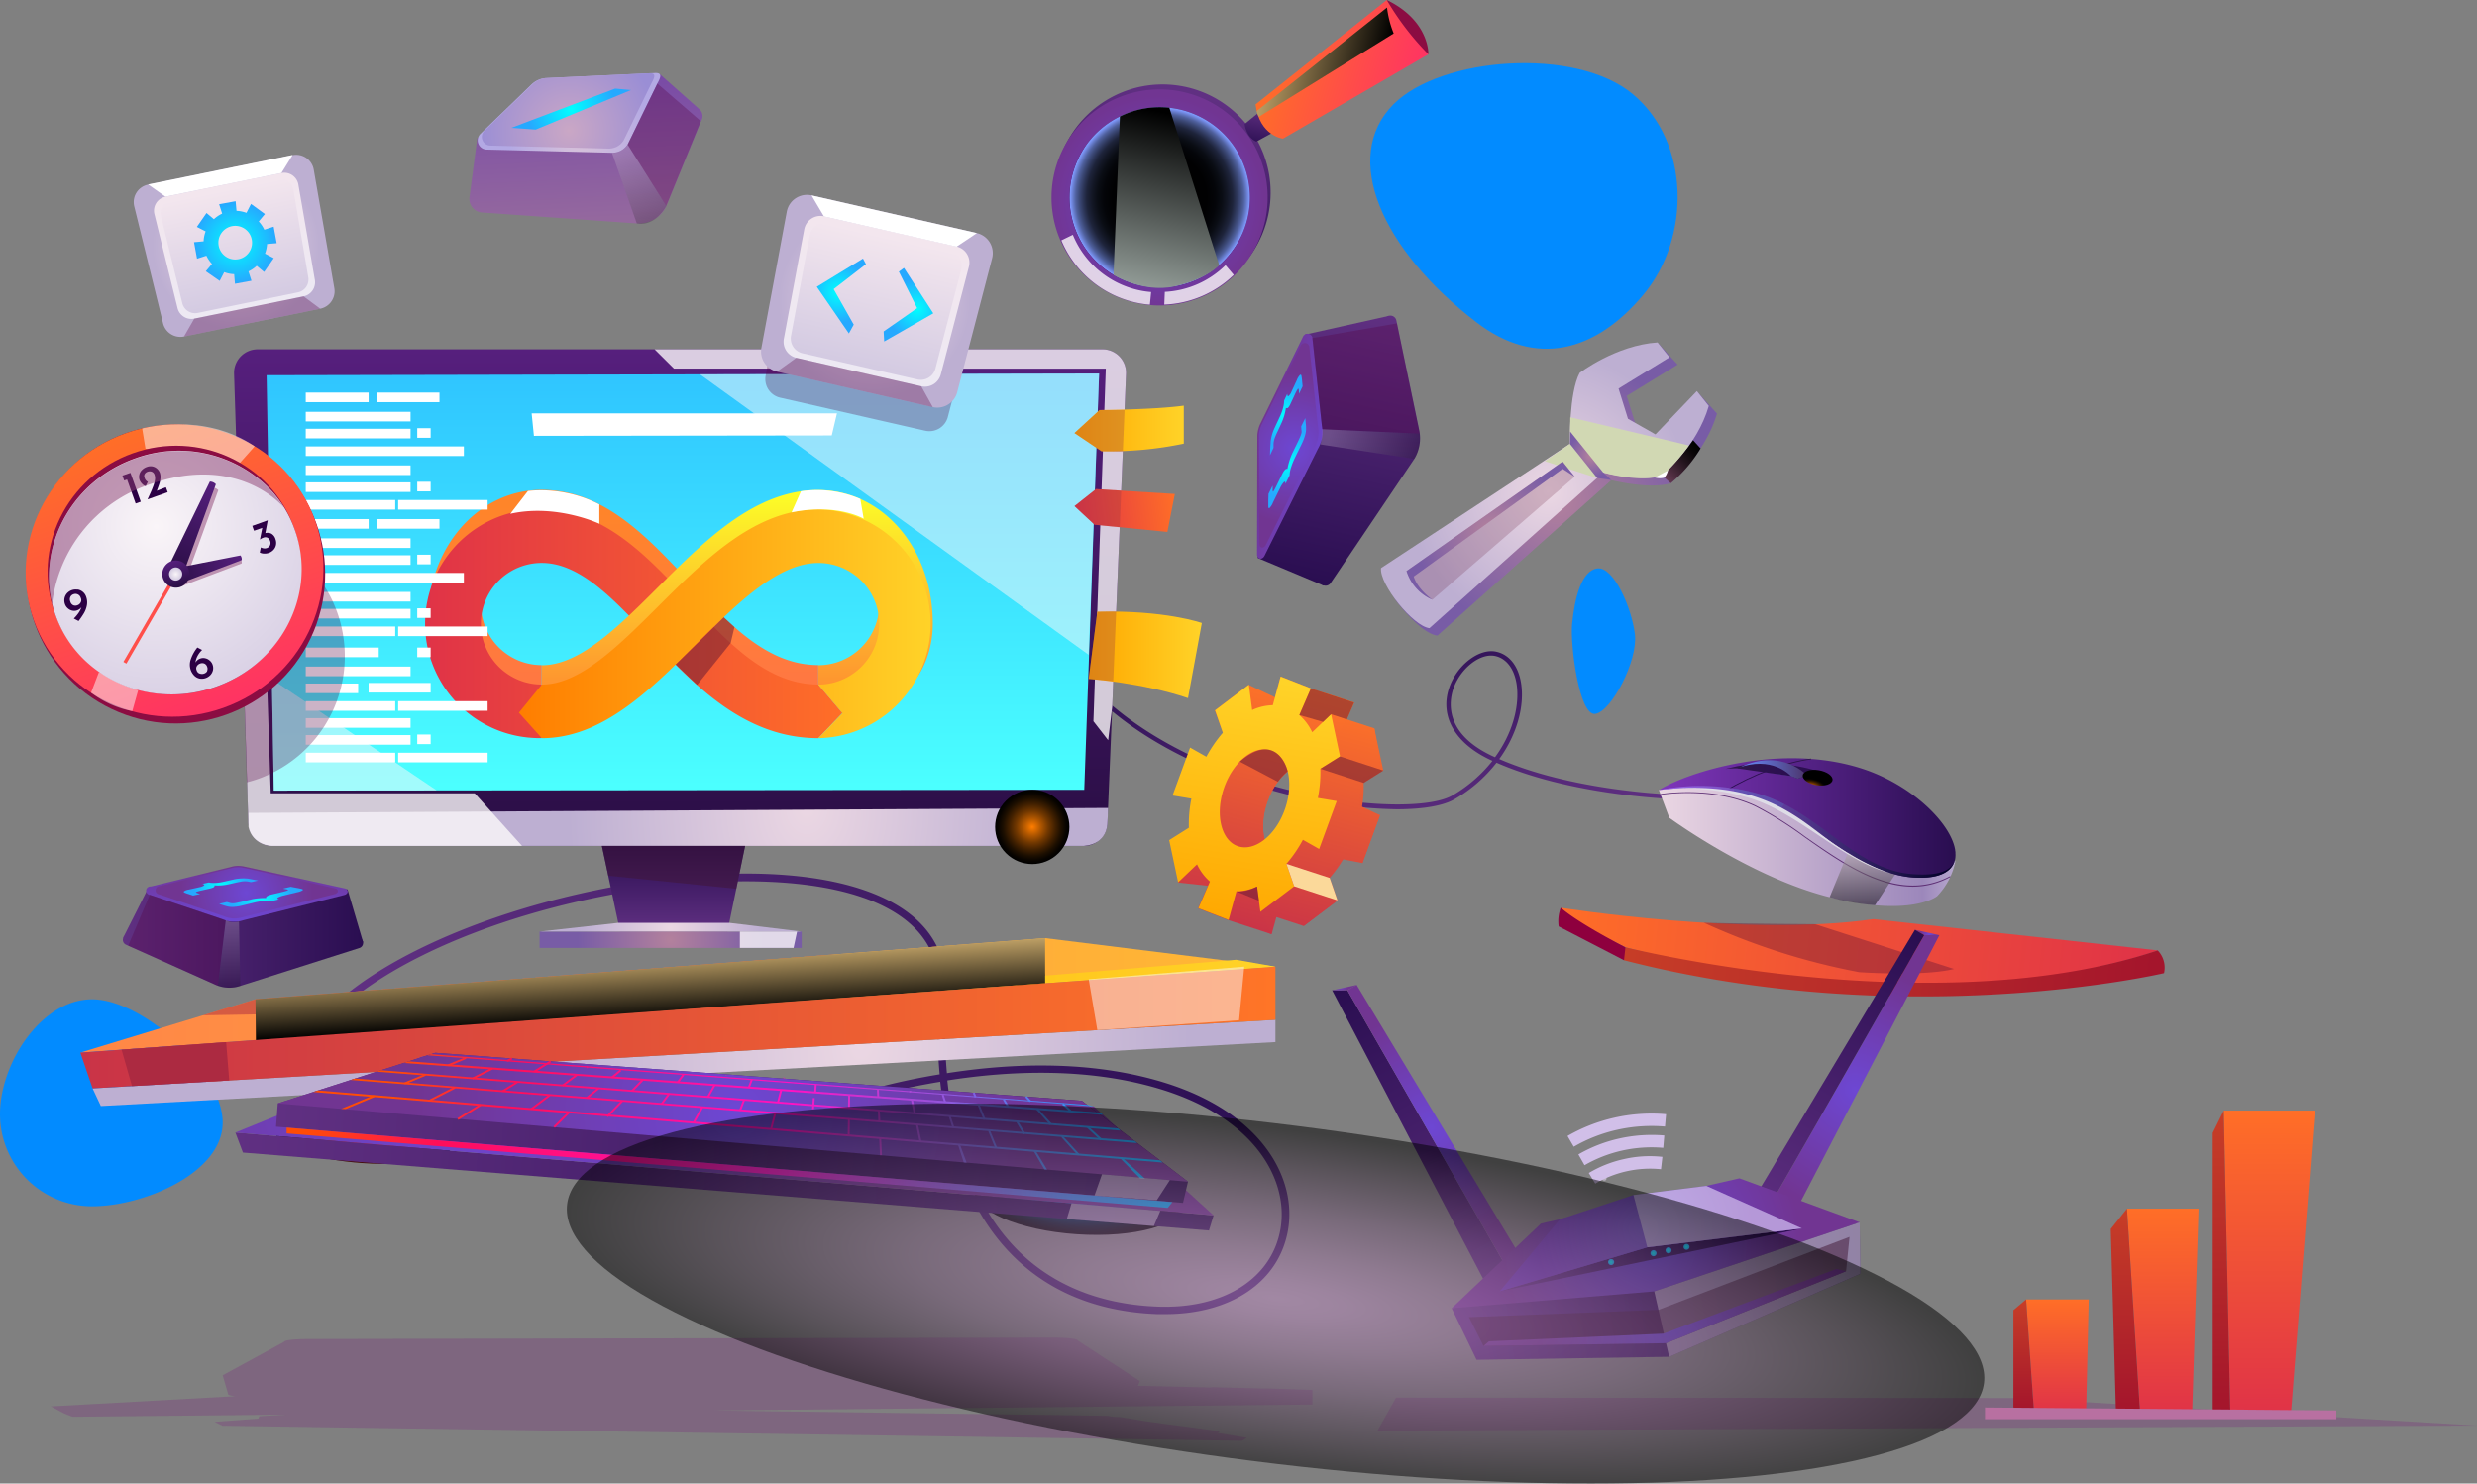 <svg xmlns="http://www.w3.org/2000/svg" xmlns:xlink="http://www.w3.org/1999/xlink" viewBox="0 0 600.78 359.87"><rect x="0" y="0" width="600.78" height="359.87" fill="#808080" stroke="none"/><defs><style>.cls-1{isolation:isolate;}.cls-2{fill:#028bff;}.cls-11,.cls-12,.cls-13,.cls-132,.cls-133,.cls-134,.cls-135,.cls-136,.cls-137,.cls-138,.cls-139,.cls-140,.cls-141,.cls-142,.cls-143,.cls-144,.cls-145,.cls-146,.cls-15,.cls-150,.cls-152,.cls-153,.cls-154,.cls-155,.cls-156,.cls-157,.cls-16,.cls-162,.cls-166,.cls-167,.cls-169,.cls-17,.cls-174,.cls-176,.cls-18,.cls-181,.cls-182,.cls-186,.cls-187,.cls-188,.cls-189,.cls-19,.cls-190,.cls-191,.cls-192,.cls-193,.cls-194,.cls-195,.cls-196,.cls-197,.cls-198,.cls-199,.cls-2,.cls-20,.cls-200,.cls-201,.cls-202,.cls-203,.cls-204,.cls-205,.cls-21,.cls-23,.cls-24,.cls-25,.cls-27,.cls-28,.cls-30,.cls-31,.cls-32,.cls-4,.cls-40,.cls-41,.cls-42,.cls-43,.cls-44,.cls-47,.cls-48,.cls-5,.cls-50,.cls-51,.cls-53,.cls-54,.cls-55,.cls-56,.cls-57,.cls-58,.cls-59,.cls-60,.cls-61,.cls-62,.cls-63,.cls-66,.cls-68,.cls-69,.cls-7,.cls-70,.cls-71,.cls-8,.cls-9{fill-rule:evenodd;}.cls-3{fill:url(#Безымянный_градиент_50);}.cls-4{fill:url(#Безымянный_градиент_115);}.cls-5{fill:url(#Безымянный_градиент_102);}.cls-6{fill:#8e003e;}.cls-7{fill:#791b36;opacity:0.45;}.cls-161,.cls-190,.cls-204,.cls-21,.cls-28,.cls-37,.cls-43,.cls-44,.cls-50,.cls-58,.cls-7{mix-blend-mode:multiply;}.cls-8{fill:url(#Безымянный_градиент_77);}.cls-9{fill:url(#Безымянный_градиент_99);}.cls-10{fill:url(#Безымянный_градиент_53);}.cls-11{fill:url(#Безымянный_градиент_43);}.cls-12{fill:url(#Безымянный_градиент_96);}.cls-13{fill:url(#Безымянный_градиент_43-2);}.cls-14{fill:#5e3075;}.cls-148,.cls-15,.cls-151,.cls-156,.cls-157,.cls-17,.cls-174,.cls-181,.cls-185,.cls-20,.cls-201,.cls-57,.cls-61,.cls-64,.cls-65,.cls-66{mix-blend-mode:screen;}.cls-148,.cls-15,.cls-17,.cls-190,.cls-28,.cls-32,.cls-37,.cls-50,.cls-58{opacity:0.5;}.cls-15{fill:url(#Безымянный_градиент_80);}.cls-16{fill:url(#Безымянный_градиент_64);}.cls-17{fill:#5656b1;}.cls-18{fill:#dedde7;}.cls-19,.cls-38,.cls-39{fill:#fff;}.cls-20{fill:url(#Безымянный_градиент_296);}.cls-21{fill:#792a7c;}.cls-161,.cls-21,.cls-43,.cls-44{opacity:0.3;}.cls-22{fill:url(#Безымянный_градиент_50-2);}.cls-23{fill:url(#Безымянный_градиент_127);}.cls-24{fill:url(#Безымянный_градиент_150);}.cls-25{fill:url(#Безымянный_градиент_13);}.cls-26{fill:#fffb00;}.cls-27{fill:url(#Безымянный_градиент_50-3);}.cls-28{fill:#401734;}.cls-29{fill:url(#Безымянный_градиент_57);}.cls-30{fill:url(#Безымянный_градиент_13-2);}.cls-31,.cls-32{fill:#fbf9fa;}.cls-191,.cls-202,.cls-31,.cls-32,.cls-38{mix-blend-mode:soft-light;}.cls-31{opacity:0.8;}.cls-33{fill:url(#Безымянный_градиент_32);}.cls-34{fill:url(#Безымянный_градиент_15);}.cls-35{fill:url(#Безымянный_градиент_20);}.cls-36{fill:url(#Безымянный_градиент_18);}.cls-190,.cls-204,.cls-37{fill:#601734;}.cls-40{fill:url(#Безымянный_градиент_135);}.cls-41{fill:url(#Безымянный_градиент_115-2);}.cls-42{fill:url(#Безымянный_градиент_135-2);}.cls-43{fill:#953345;}.cls-161,.cls-44{fill:#540041;}.cls-154,.cls-45{fill:#8b0c42;}.cls-46{fill:url(#Безымянный_градиент_244);}.cls-47{fill:url(#Безымянный_градиент_178);}.cls-48{fill:#a695cf;}.cls-49{fill:#2c0045;}.cls-50{fill:#8e4072;}.cls-51{fill:url(#Безымянный_градиент_127-2);}.cls-52{fill:#ff4f4a;}.cls-53{fill:url(#Безымянный_градиент_127-3);}.cls-54{fill:url(#Безымянный_градиент_127-4);}.cls-55{fill:url(#Безымянный_градиент_178-2);}.cls-56{fill:url(#Безымянный_градиент_7);}.cls-57{fill:url(#Безымянный_градиент_299);}.cls-58,.cls-63{fill:#ac2a41;}.cls-59{fill:url(#Безымянный_градиент_13-3);}.cls-60{fill:url(#Безымянный_градиент_135-3);}.cls-61{fill:url(#Безымянный_градиент_225);}.cls-62{fill:url(#Безымянный_градиент_10);}.cls-64{fill:url(#Безымянный_градиент_296-2);}.cls-65{fill:url(#Безымянный_градиент_338);}.cls-66{fill:url(#Безымянный_градиент_343);}.cls-67{opacity:0.58;fill:url(#Безымянный_градиент_86);}.cls-68{fill:url(#Безымянный_градиент_50-4);}.cls-69{fill:url(#Безымянный_градиент_204);}.cls-70{fill:url(#Безымянный_градиент_50-5);}.cls-71{fill:url(#Безымянный_градиент_206);}.cls-72{fill:url(#Безымянный_градиент_280);}.cls-73{fill:url(#Безымянный_градиент_280-2);}.cls-74{fill:url(#Безымянный_градиент_280-3);}.cls-75{fill:url(#Безымянный_градиент_280-4);}.cls-76{fill:url(#Безымянный_градиент_280-5);}.cls-77{fill:url(#Безымянный_градиент_280-6);}.cls-78{fill:url(#Безымянный_градиент_280-7);}.cls-79{fill:url(#Безымянный_градиент_280-8);}.cls-80{fill:url(#Безымянный_градиент_280-9);}.cls-81{fill:url(#Безымянный_градиент_280-10);}.cls-82{fill:url(#Безымянный_градиент_280-11);}.cls-83{fill:url(#Безымянный_градиент_280-12);}.cls-84{fill:url(#Безымянный_градиент_280-13);}.cls-85{fill:url(#Безымянный_градиент_280-14);}.cls-86{fill:url(#Безымянный_градиент_280-15);}.cls-87{fill:url(#Безымянный_градиент_280-16);}.cls-88{fill:url(#Безымянный_градиент_280-17);}.cls-89{fill:url(#Безымянный_градиент_280-18);}.cls-90{fill:url(#Безымянный_градиент_280-19);}.cls-91{fill:url(#Безымянный_градиент_280-20);}.cls-92{fill:url(#Безымянный_градиент_280-21);}.cls-93{fill:url(#Безымянный_градиент_280-22);}.cls-94{fill:url(#Безымянный_градиент_280-23);}.cls-95{fill:url(#Безымянный_градиент_280-24);}.cls-96{fill:url(#Безымянный_градиент_280-25);}.cls-97{fill:url(#Безымянный_градиент_280-26);}.cls-98{fill:url(#Безымянный_градиент_280-27);}.cls-99{fill:url(#Безымянный_градиент_280-28);}.cls-100{fill:url(#Безымянный_градиент_280-29);}.cls-101{fill:url(#Безымянный_градиент_280-30);}.cls-102{fill:url(#Безымянный_градиент_280-31);}.cls-103{fill:url(#Безымянный_градиент_280-32);}.cls-104{fill:url(#Безымянный_градиент_280-33);}.cls-105{fill:url(#Безымянный_градиент_280-34);}.cls-106{fill:url(#Безымянный_градиент_280-35);}.cls-107{fill:url(#Безымянный_градиент_280-36);}.cls-108{fill:url(#Безымянный_градиент_280-37);}.cls-109{fill:url(#Безымянный_градиент_280-38);}.cls-110{fill:url(#Безымянный_градиент_280-39);}.cls-111{fill:url(#Безымянный_градиент_280-40);}.cls-112{fill:url(#Безымянный_градиент_280-41);}.cls-113{fill:url(#Безымянный_градиент_280-42);}.cls-114{fill:url(#Безымянный_градиент_280-43);}.cls-115{fill:url(#Безымянный_градиент_280-44);}.cls-116{fill:url(#Безымянный_градиент_280-45);}.cls-117{fill:url(#Безымянный_градиент_280-46);}.cls-118{fill:url(#Безымянный_градиент_280-47);}.cls-119{fill:url(#Безымянный_градиент_280-48);}.cls-120{fill:url(#Безымянный_градиент_280-49);}.cls-121{fill:url(#Безымянный_градиент_280-50);}.cls-122{fill:url(#Безымянный_градиент_280-51);}.cls-123{fill:url(#Безымянный_градиент_280-52);}.cls-124{fill:url(#Безымянный_градиент_280-53);}.cls-125{fill:url(#Безымянный_градиент_280-54);}.cls-126{fill:url(#Безымянный_градиент_280-55);}.cls-127{fill:url(#Безымянный_градиент_280-56);}.cls-128{fill:url(#Безымянный_градиент_280-57);}.cls-129{fill:url(#Безымянный_градиент_280-58);}.cls-130{fill:url(#Безымянный_градиент_280-59);}.cls-131{fill:url(#Безымянный_градиент_280-60);}.cls-132{fill:url(#Безымянный_градиент_50-6);}.cls-133{fill:url(#Безымянный_градиент_206-2);}.cls-134{fill:url(#Безымянный_градиент_206-3);}.cls-135{fill:url(#Безымянный_градиент_206-4);}.cls-136{fill:url(#Безымянный_градиент_206-5);}.cls-137{fill:url(#Безымянный_градиент_50-7);}.cls-138{fill:url(#Безымянный_градиент_50-8);}.cls-139{fill:url(#Безымянный_градиент_206-6);}.cls-140{fill:url(#Безымянный_градиент_50-9);}.cls-141{fill:url(#Безымянный_градиент_112);}.cls-142{fill:url(#Безымянный_градиент_192);}.cls-143{fill:url(#Безымянный_градиент_192-2);}.cls-144{fill:url(#Безымянный_градиент_192-3);}.cls-145{fill:url(#Безымянный_градиент_192-4);}.cls-146{fill:url(#Безымянный_градиент_206-7);}.cls-147{fill:#d1bfe8;}.cls-148{fill:url(#Безымянный_градиент_14);}.cls-149{fill:#3492ff;}.cls-150{fill:url(#Безымянный_градиент_50-10);}.cls-151{fill:url(#Безымянный_градиент_108);}.cls-152{fill:url(#Безымянный_градиент_50-11);}.cls-153{fill:url(#Безымянный_градиент_244-2);}.cls-155{fill:url(#Безымянный_градиент_204-2);}.cls-156{fill:url(#Безымянный_градиент_225-2);}.cls-157{fill:url(#Безымянный_градиент_129);}.cls-158{fill:url(#Безымянный_градиент_13-4);}.cls-159{fill:url(#Безымянный_градиент_38);}.cls-160{fill:url(#Безымянный_градиент_36);}.cls-162{fill:url(#Безымянный_градиент_192-5);}.cls-163{fill:url(#Безымянный_градиент_13-5);}.cls-164{fill:url(#Безымянный_градиент_38-2);}.cls-165{fill:url(#Безымянный_градиент_36-2);}.cls-166{fill:url(#Безымянный_градиент_192-6);}.cls-167{fill:url(#Безымянный_градиент_192-7);}.cls-168{fill:url(#Безымянный_градиент_50-12);}.cls-169{fill:url(#Безымянный_градиент_50-13);}.cls-170{fill:url(#Безымянный_градиент_59);}.cls-171{fill:url(#Безымянный_градиент_204-3);}.cls-172{fill:url(#Безымянный_градиент_192-8);}.cls-173{fill:url(#Безымянный_градиент_192-9);}.cls-174,.cls-181,.cls-185,.cls-204{opacity:0.2;}.cls-174{fill:url(#Безымянный_градиент_65);}.cls-175{fill:url(#Безымянный_градиент_50-14);}.cls-176{fill:url(#Безымянный_градиент_50-15);}.cls-177{fill:url(#Безымянный_градиент_59-2);}.cls-178{fill:url(#Безымянный_градиент_204-4);}.cls-179{fill:url(#Безымянный_градиент_192-10);}.cls-180{fill:url(#Безымянный_градиент_192-11);}.cls-181{fill:url(#Безымянный_градиент_65-2);}.cls-182{fill:url(#Безымянный_градиент_113);}.cls-183{fill:url(#Безымянный_градиент_105);}.cls-184{fill:url(#Безымянный_градиент_110);}.cls-185{fill:url(#Безымянный_градиент_65-3);}.cls-186{fill:url(#Безымянный_градиент_192-12);}.cls-187{fill:url(#Безымянный_градиент_10-2);}.cls-188{fill:url(#Безымянный_градиент_10-3);}.cls-189{fill:url(#Безымянный_градиент_135-4);}.cls-191{fill:#fbd99a;}.cls-192{fill:url(#Безымянный_градиент_3);}.cls-193{fill:url(#Безымянный_градиент_3-2);}.cls-194{fill:url(#Безымянный_градиент_3-3);}.cls-195{fill:url(#Безымянный_градиент_152);}.cls-196{fill:url(#Безымянный_градиент_152-2);}.cls-197{fill:url(#Безымянный_градиент_152-3);}.cls-198{fill:#b870a1;}.cls-199{fill:url(#Безымянный_градиент_57-2);}.cls-200{fill:url(#Безымянный_градиент_13-6);}.cls-201{fill:url(#Безымянный_градиент_329);}.cls-202{fill:#d1d8b3;}.cls-203{fill:url(#Безымянный_градиент_57-3);}.cls-205{fill:url(#Безымянный_градиент_57-4);}</style><linearGradient id="Безымянный_градиент_50" x1="371.57" y1="228.02" x2="362.61" y2="173.67" gradientUnits="userSpaceOnUse"><stop offset="0" stop-color="#603082"/><stop offset="0.99" stop-color="#2a0e51"/></linearGradient><linearGradient id="Безымянный_градиент_115" x1="401.35" y1="263.94" x2="546.41" y2="263.94" gradientTransform="matrix(0.99, 0.11, -0.11, 0.99, 40.39, -60.79)" gradientUnits="userSpaceOnUse"><stop offset="0" stop-color="#ff6e27"/><stop offset="1" stop-color="#e03347"/></linearGradient><linearGradient id="Безымянный_градиент_102" x1="417.8" y1="265.3" x2="548.55" y2="265.3" gradientTransform="matrix(0.99, 0.11, -0.11, 0.99, 40.39, -60.79)" gradientUnits="userSpaceOnUse"><stop offset="0" stop-color="#c73e27"/><stop offset="1" stop-color="#a4152c"/></linearGradient><linearGradient id="Безымянный_градиент_77" x1="434.58" y1="227.32" x2="506.51" y2="227.32" gradientUnits="userSpaceOnUse"><stop offset="0" stop-color="#ebd7e3"/><stop offset="0.89" stop-color="#9c87bb"/><stop offset="1" stop-color="#b7a8ce"/></linearGradient><linearGradient id="Безымянный_градиент_99" x1="434.58" y1="220.96" x2="506.5" y2="220.96" gradientUnits="userSpaceOnUse"><stop offset="0" stop-color="#7f36bb"/><stop offset="0.99" stop-color="#2a0e51"/></linearGradient><linearGradient id="Безымянный_градиент_53" x1="450.53" y1="211" x2="471.67" y2="210.03" gradientUnits="userSpaceOnUse"><stop offset="0.01" stop-color="#2a0e51"/><stop offset="1" stop-color="#2f174c"/></linearGradient><linearGradient id="Безымянный_градиент_43" x1="450.73" y1="209.61" x2="473.44" y2="209.61" gradientUnits="userSpaceOnUse"><stop offset="0" stop-color="#2f174c"/><stop offset="0.99" stop-color="#2a0e51"/></linearGradient><linearGradient id="Безымянный_градиент_96" x1="454.33" y1="209.65" x2="470.46" y2="208.91" gradientUnits="userSpaceOnUse"><stop offset="0" stop-color="#688eff"/><stop offset="0.99" stop-color="#4c346c"/></linearGradient><linearGradient id="Безымянный_градиент_43-2" x1="453.48" y1="209.29" x2="466.59" y2="209.29" xlink:href="#Безымянный_градиент_43"/><linearGradient id="Безымянный_градиент_80" x1="483.9" y1="242.11" x2="483.9" y2="229.15" gradientUnits="userSpaceOnUse"><stop offset="0"/><stop offset="1" stop-color="#bdb3b1"/></linearGradient><linearGradient id="Безымянный_градиент_64" x1="434.63" y1="224.32" x2="506.5" y2="224.32" gradientUnits="userSpaceOnUse"><stop offset="0" stop-color="#9f6bf1"/><stop offset="0.99" stop-color="#000024"/></linearGradient><radialGradient id="Безымянный_градиент_296" cx="481.64" cy="165.67" r="5.28" gradientTransform="matrix(0.68, 0.12, -0.06, 0.34, 154, 99.15)" gradientUnits="userSpaceOnUse"><stop offset="0" stop-color="#ff7e00"/><stop offset="0.01" stop-color="#fc7c00"/><stop offset="0.23" stop-color="#b15700"/><stop offset="0.43" stop-color="#723800"/><stop offset="0.62" stop-color="#412000"/><stop offset="0.78" stop-color="#1d0f00"/><stop offset="0.91" stop-color="#080400"/><stop offset="1"/></radialGradient><linearGradient id="Безымянный_градиент_50-2" x1="116.73" y1="287.87" x2="344.93" y2="287.87" xlink:href="#Безымянный_градиент_50"/><linearGradient id="Безымянный_градиент_127" x1="197.18" y1="227.74" x2="197.18" y2="107.27" gradientUnits="userSpaceOnUse"><stop offset="0.01" stop-color="#2a0e45"/><stop offset="1" stop-color="#561f7d"/></linearGradient><linearGradient id="Безымянный_градиент_150" x1="165.62" y1="191.78" x2="165.62" y2="90.61" gradientUnits="userSpaceOnUse"><stop offset="0.01" stop-color="#4bffff"/><stop offset="1" stop-color="#2fc5ff"/></linearGradient><radialGradient id="Безымянный_градиент_13" cx="227.91" cy="-1800.47" r="59.04" gradientTransform="translate(0 2612.74) scale(1 1.33)" gradientUnits="userSpaceOnUse"><stop offset="0" stop-color="#ebd7e3"/><stop offset="0.98" stop-color="#bdafd2"/></radialGradient><linearGradient id="Безымянный_градиент_50-3" x1="163.36" y1="225.98" x2="163.36" y2="205.21" xlink:href="#Безымянный_градиент_50"/><radialGradient id="Безымянный_градиент_57" cx="162.65" cy="227.96" r="22.52" gradientUnits="userSpaceOnUse"><stop offset="0" stop-color="#b3819d"/><stop offset="1" stop-color="#785ca6"/></radialGradient><radialGradient id="Безымянный_градиент_13-2" cx="162.65" cy="224.92" r="22.49" gradientTransform="matrix(1, 0, 0, 1, 0, 0)" xlink:href="#Безымянный_градиент_13"/><linearGradient id="Безымянный_градиент_32" x1="183.31" y1="196.9" x2="183.31" y2="141.39" gradientUnits="userSpaceOnUse"><stop offset="0" stop-color="#ff7547"/><stop offset="1" stop-color="#ff8627"/></linearGradient><linearGradient id="Безымянный_градиент_15" x1="135.89" y1="173.84" x2="236.58" y2="173.84" gradientUnits="userSpaceOnUse"><stop offset="0" stop-color="#e03347"/><stop offset="1" stop-color="#ff6e27"/></linearGradient><linearGradient id="Безымянный_градиент_20" x1="211.06" y1="196.9" x2="211.06" y2="141.39" gradientUnits="userSpaceOnUse"><stop offset="0" stop-color="#ff8131"/><stop offset="1" stop-color="#fcff27"/></linearGradient><linearGradient id="Безымянный_градиент_18" x1="158.09" y1="173.84" x2="258.47" y2="173.84" gradientUnits="userSpaceOnUse"><stop offset="0" stop-color="#ff7d00"/><stop offset="1" stop-color="#ffd328"/></linearGradient><linearGradient id="Безымянный_градиент_135" x1="292.83" y1="126.52" x2="319.35" y2="126.52" gradientUnits="userSpaceOnUse"><stop offset="0" stop-color="#ffa700"/><stop offset="1" stop-color="#ffd328"/></linearGradient><linearGradient id="Безымянный_градиент_115-2" x1="285.28" y1="122.43" x2="260.98" y2="125.6" gradientTransform="matrix(1, 0, 0, 1, 0, 0)" xlink:href="#Безымянный_градиент_115"/><linearGradient id="Безымянный_градиент_135-2" x1="296.29" y1="181.38" x2="323.73" y2="181.38" xlink:href="#Безымянный_градиент_135"/><linearGradient id="Безымянный_градиент_244" x1="65.75" y1="80.46" x2="65.75" y2="11.34" gradientTransform="matrix(1, 0, 0, 1.02, 8.8, 113.99)" gradientUnits="userSpaceOnUse"><stop offset="0" stop-color="#ff3363"/><stop offset="1" stop-color="#ff6e27"/></linearGradient><radialGradient id="Безымянный_градиент_178" cx="65.5" cy="34.89" r="50.03" gradientTransform="translate(-3.24 139.35) rotate(-19.61)" gradientUnits="userSpaceOnUse"><stop offset="0" stop-color="#faf5f8"/><stop offset="0.98" stop-color="#d4cbe2"/></radialGradient><linearGradient id="Безымянный_градиент_127-2" x1="142.7" y1="219.07" x2="142.7" y2="194.41" gradientTransform="translate(32.81 -95.89) rotate(23.95)" xlink:href="#Безымянный_градиент_127"/><linearGradient id="Безымянный_градиент_127-3" x1="355.02" y1="300.62" x2="355.02" y2="282.58" gradientTransform="translate(273.58 -257.18) rotate(75.23)" xlink:href="#Безымянный_градиент_127"/><linearGradient id="Безымянный_градиент_127-4" x1="66.03" y1="50.65" x2="66.03" y2="44.05" gradientTransform="translate(-3.24 139.35) rotate(-19.61)" xlink:href="#Безымянный_градиент_127"/><radialGradient id="Безымянный_градиент_178-2" cx="66.03" cy="47.35" r="1.6" xlink:href="#Безымянный_градиент_178"/><linearGradient id="Безымянный_градиент_7" x1="19.49" y1="241.46" x2="309.35" y2="241.46" gradientUnits="userSpaceOnUse"><stop offset="0" stop-color="#ff8647"/><stop offset="1" stop-color="#ffb934"/></linearGradient><radialGradient id="Безымянный_градиент_299" cx="-8.07" cy="257.75" r="9.01" gradientTransform="translate(285.36) scale(0.38 1)" gradientUnits="userSpaceOnUse"><stop offset="0" stop-color="#ffef00"/><stop offset="0.01" stop-color="#fcec00"/><stop offset="0.23" stop-color="#b1a500"/><stop offset="0.43" stop-color="#726b00"/><stop offset="0.62" stop-color="#413d00"/><stop offset="0.78" stop-color="#1d1c00"/><stop offset="0.91" stop-color="#080700"/><stop offset="1"/></radialGradient><radialGradient id="Безымянный_градиент_13-3" cx="241.03" cy="-1756.9" r="81.47" gradientTransform="translate(-32.23 2590.21) scale(1 1.33)" xlink:href="#Безымянный_градиент_13"/><linearGradient id="Безымянный_градиент_135-3" x1="85.38" y1="241.71" x2="309.35" y2="241.71" xlink:href="#Безымянный_градиент_135"/><linearGradient id="Безымянный_градиент_225" x1="158.17" y1="247.49" x2="157.39" y2="232.61" gradientUnits="userSpaceOnUse"><stop offset="0"/><stop offset="1" stop-color="#bd9f65"/></linearGradient><linearGradient id="Безымянный_градиент_10" x1="19.49" y1="249.26" x2="309.35" y2="249.26" gradientUnits="userSpaceOnUse"><stop offset="0" stop-color="#c93347"/><stop offset="1" stop-color="#ff7527"/></linearGradient><radialGradient id="Безымянный_градиент_296-2" cx="282.59" cy="223.13" r="9.01" gradientTransform="translate(240.54 -134.47) rotate(45)" xlink:href="#Безымянный_градиент_296"/><radialGradient id="Безымянный_градиент_338" cx="401.88" cy="325.14" r="9.01" gradientTransform="matrix(0, 2.83, -1, 0, 619.07, -825.45)" gradientUnits="userSpaceOnUse"><stop offset="0" stop-color="#0097ff"/><stop offset="0.01" stop-color="#0095fc"/><stop offset="0.23" stop-color="#0069b1"/><stop offset="0.43" stop-color="#004372"/><stop offset="0.62" stop-color="#002641"/><stop offset="0.78" stop-color="#00111d"/><stop offset="0.91" stop-color="#000508"/><stop offset="1"/></radialGradient><radialGradient id="Безымянный_градиент_343" cx="355.41" cy="322.61" r="5.65" gradientTransform="matrix(3.78, 0.26, -0.07, 1, -1200.4, -113.89)" gradientUnits="userSpaceOnUse"><stop offset="0" stop-color="#ff2a13"/><stop offset="0.01" stop-color="#fc2913"/><stop offset="0.23" stop-color="#b11d0d"/><stop offset="0.43" stop-color="#721308"/><stop offset="0.62" stop-color="#410b05"/><stop offset="0.78" stop-color="#1d0502"/><stop offset="0.91" stop-color="#080101"/><stop offset="1"/></radialGradient><linearGradient id="Безымянный_градиент_86" x1="389.11" y1="285.33" x2="389.11" y2="286.43" gradientUnits="userSpaceOnUse"><stop offset="0" stop-color="#f8f0f4"/><stop offset="0.98" stop-color="#cec4de"/></linearGradient><linearGradient id="Безымянный_градиент_50-4" x1="86.3" y1="321.64" x2="324.38" y2="321.64" gradientTransform="translate(-5.4 -49.33) rotate(4.24)" xlink:href="#Безымянный_градиент_50"/><radialGradient id="Безымянный_градиент_204" cx="141.58" cy="300.82" r="108.23" gradientTransform="translate(-5.4 -49.33) rotate(4.24)" gradientUnits="userSpaceOnUse"><stop offset="0" stop-color="#6d47d3"/><stop offset="0.99" stop-color="#713592"/></radialGradient><linearGradient id="Безымянный_градиент_50-5" x1="96.03" y1="307.1" x2="317.59" y2="307.1" gradientTransform="translate(-5.4 -49.33) rotate(4.24)" xlink:href="#Безымянный_градиент_50"/><radialGradient id="Безымянный_градиент_206" cx="206.81" cy="304.49" r="78.58" xlink:href="#Безымянный_градиент_204"/><linearGradient id="Безымянный_градиент_280" x1="119.94" y1="307.89" x2="306.2" y2="308.13" gradientTransform="translate(-5.4 -49.33) rotate(4.24)" gradientUnits="userSpaceOnUse"><stop offset="0.02" stop-color="#ff4c06"/><stop offset="0.17" stop-color="#ff0e59"/><stop offset="0.54" stop-color="#ff12c3"/><stop offset="1" stop-color="#00b3ff"/></linearGradient><linearGradient id="Безымянный_градиент_280-2" x1="119.95" y1="303.99" x2="306.21" y2="304.23" xlink:href="#Безымянный_градиент_280"/><linearGradient id="Безымянный_градиент_280-3" x1="119.95" y1="301.39" x2="306.21" y2="301.63" xlink:href="#Безымянный_градиент_280"/><linearGradient id="Безымянный_градиент_280-4" x1="119.95" y1="298.33" x2="306.22" y2="298.56" xlink:href="#Безымянный_градиент_280"/><linearGradient id="Безымянный_градиент_280-5" x1="119.96" y1="296.32" x2="306.22" y2="296.55" xlink:href="#Безымянный_градиент_280"/><linearGradient id="Безымянный_градиент_280-6" x1="119.95" y1="302.36" x2="306.21" y2="302.6" xlink:href="#Безымянный_градиент_280"/><linearGradient id="Безымянный_градиент_280-7" x1="119.96" y1="297.36" x2="306.22" y2="297.6" gradientTransform="translate(153.75 -47.92) rotate(26.86)" xlink:href="#Безымянный_градиент_280"/><linearGradient id="Безымянный_градиент_280-8" x1="119.94" y1="308.96" x2="306.2" y2="309.2" xlink:href="#Безымянный_градиент_280"/><linearGradient id="Безымянный_градиент_280-9" x1="119.96" y1="295.97" x2="306.21" y2="296.2" gradientTransform="matrix(0.86, 0.52, -0.52, 0.86, 179.57, -51.99)" xlink:href="#Безымянный_градиент_280"/><linearGradient id="Безымянный_градиент_280-10" x1="119.95" y1="305.51" x2="306.21" y2="305.75" xlink:href="#Безымянный_градиент_280"/><linearGradient id="Безымянный_градиент_280-11" x1="119.95" y1="299.79" x2="306.21" y2="300.03" xlink:href="#Безымянный_градиент_280"/><linearGradient id="Безымянный_градиент_280-12" x1="119.95" y1="303.08" x2="306.21" y2="303.31" gradientTransform="translate(351.8 -121.57) rotate(51.48)" xlink:href="#Безымянный_градиент_280"/><linearGradient id="Безымянный_градиент_280-13" x1="119.96" y1="297.4" x2="306.22" y2="297.63" gradientTransform="translate(345.26 -118.61) rotate(51.5)" xlink:href="#Безымянный_градиент_280"/><linearGradient id="Безымянный_градиент_280-14" x1="119.94" y1="310.77" x2="306.2" y2="311" xlink:href="#Безымянный_градиент_280"/><linearGradient id="Безымянный_градиент_280-15" x1="119.95" y1="299.94" x2="306.21" y2="300.18" gradientTransform="translate(308.01 -117.58) rotate(46.32)" xlink:href="#Безымянный_градиент_280"/><linearGradient id="Безымянный_градиент_280-16" x1="119.94" y1="306.44" x2="306.21" y2="306.67" xlink:href="#Безымянный_градиент_280"/><linearGradient id="Безымянный_градиент_280-17" x1="119.95" y1="296" x2="306.22" y2="296.24" gradientTransform="matrix(0.69, 0.72, -0.72, 0.69, 305.01, -116.05)" xlink:href="#Безымянный_градиент_280"/><linearGradient id="Безымянный_градиент_280-18" x1="119.95" y1="303.05" x2="306.21" y2="303.29" xlink:href="#Безымянный_градиент_280"/><linearGradient id="Безымянный_градиент_280-19" x1="119.95" y1="297.39" x2="306.22" y2="297.63" xlink:href="#Безымянный_градиент_280"/><linearGradient id="Безымянный_градиент_280-20" x1="119.94" y1="310.51" x2="306.2" y2="310.74" xlink:href="#Безымянный_градиент_280"/><linearGradient id="Безымянный_градиент_280-21" x1="119.96" y1="296" x2="306.22" y2="296.24" xlink:href="#Безымянный_градиент_280"/><linearGradient id="Безымянный_градиент_280-22" x1="119.95" y1="306.35" x2="306.2" y2="306.59" gradientTransform="translate(168.15 -95.67) rotate(26.45)" xlink:href="#Безымянный_градиент_280"/><linearGradient id="Безымянный_градиент_280-23" x1="119.96" y1="299.99" x2="306.21" y2="300.22" xlink:href="#Безымянный_градиент_280"/><linearGradient id="Безымянный_градиент_280-24" x1="119.95" y1="302.93" x2="306.21" y2="303.16" gradientTransform="translate(138.2 -84.21) rotate(22.31)" xlink:href="#Безымянный_градиент_280"/><linearGradient id="Безымянный_градиент_280-25" x1="119.96" y1="297.39" x2="306.22" y2="297.63" xlink:href="#Безымянный_градиент_280"/><linearGradient id="Безымянный_градиент_280-26" x1="119.95" y1="310.36" x2="306.2" y2="310.59" xlink:href="#Безымянный_градиент_280"/><linearGradient id="Безымянный_градиент_280-27" x1="119.95" y1="299.9" x2="306.21" y2="300.14" xlink:href="#Безымянный_градиент_280"/><linearGradient id="Безымянный_градиент_280-28" x1="119.97" y1="296.32" x2="306.21" y2="296.56" gradientTransform="translate(96.54 -66.73) rotate(16.16)" xlink:href="#Безымянный_градиент_280"/><linearGradient id="Безымянный_градиент_280-29" x1="119.95" y1="306.24" x2="306.2" y2="306.47" gradientTransform="translate(95.9 -65.73) rotate(15.72)" xlink:href="#Безымянный_градиент_280"/><linearGradient id="Безымянный_градиент_280-30" x1="119.96" y1="297.38" x2="306.21" y2="297.62" gradientTransform="translate(41.74 -36.64) rotate(6.92)" xlink:href="#Безымянный_градиент_280"/><linearGradient id="Безымянный_градиент_280-31" x1="119.95" y1="310.21" x2="306.2" y2="310.45" gradientTransform="translate(42.44 -36.72) rotate(6.93)" xlink:href="#Безымянный_градиент_280"/><linearGradient id="Безымянный_градиент_280-32" x1="119.97" y1="302.86" x2="306.2" y2="303.09" gradientTransform="matrix(0.99, 0.12, -0.12, 0.99, 42.28, -36.82)" xlink:href="#Безымянный_градиент_280"/><linearGradient id="Безымянный_градиент_280-33" x1="119.96" y1="296.99" x2="306.22" y2="297.23" gradientTransform="translate(210.07 -52.69) rotate(36.11)" xlink:href="#Безымянный_градиент_280"/><linearGradient id="Безымянный_градиент_280-34" x1="119.94" y1="309.33" x2="306.2" y2="309.57" gradientTransform="translate(213.22 -41.66) rotate(36.11)" xlink:href="#Безымянный_градиент_280"/><linearGradient id="Безымянный_градиент_280-35" x1="119.95" y1="302.47" x2="306.21" y2="302.71" gradientTransform="matrix(0.81, 0.59, -0.59, 0.81, 211.5, -47.79)" xlink:href="#Безымянный_градиент_280"/><linearGradient id="Безымянный_градиент_280-36" x1="119.95" y1="299.8" x2="306.22" y2="300.04" gradientTransform="translate(242.38 -50.68) rotate(41.12)" xlink:href="#Безымянный_градиент_280"/><linearGradient id="Безымянный_градиент_280-37" x1="119.96" y1="296.33" x2="306.22" y2="296.56" xlink:href="#Безымянный_градиент_280"/><linearGradient id="Безымянный_градиент_280-38" x1="119.95" y1="305.66" x2="306.21" y2="305.89" xlink:href="#Безымянный_градиент_280"/><linearGradient id="Безымянный_градиент_280-39" x1="119.95" y1="297.42" x2="306.22" y2="297.66" gradientTransform="translate(257.33 -55.01) rotate(43.42)" xlink:href="#Безымянный_градиент_280"/><linearGradient id="Безымянный_градиент_280-40" x1="119.94" y1="309.52" x2="306.2" y2="309.76" gradientTransform="matrix(0.66, 0.75, -0.75, 0.66, 293.64, -33.57)" xlink:href="#Безымянный_градиент_280"/><linearGradient id="Безымянный_градиент_280-41" x1="119.95" y1="302.56" x2="306.21" y2="302.8" gradientTransform="matrix(0.73, 0.69, -0.69, 0.73, 259.01, -50.3)" xlink:href="#Безымянный_градиент_280"/><linearGradient id="Безымянный_градиент_280-42" x1="119.95" y1="299.82" x2="306.22" y2="300.06" gradientTransform="translate(300.02 -46.63) rotate(50.15)" xlink:href="#Безымянный_градиент_280"/><linearGradient id="Безымянный_градиент_280-43" x1="119.94" y1="305.91" x2="306.21" y2="306.15" xlink:href="#Безымянный_градиент_280"/><linearGradient id="Безымянный_градиент_280-44" x1="119.95" y1="302.63" x2="306.21" y2="302.87" gradientTransform="translate(347.96 -33.05) rotate(57.67)" xlink:href="#Безымянный_градиент_280"/><linearGradient id="Безымянный_градиент_280-45" x1="119.94" y1="307.73" x2="306.21" y2="307.97" xlink:href="#Безымянный_градиент_280"/><linearGradient id="Безымянный_градиент_280-46" x1="119.95" y1="297.37" x2="306.22" y2="297.61" xlink:href="#Безымянный_градиент_280"/><linearGradient id="Безымянный_градиент_280-47" x1="119.96" y1="296.39" x2="306.21" y2="296.63" gradientTransform="translate(379.13 -30.89) rotate(63.03)" xlink:href="#Безымянный_градиент_280"/><linearGradient id="Безымянный_градиент_280-48" x1="119.94" y1="305.82" x2="306.21" y2="306.05" gradientTransform="translate(395.36 -15.59) rotate(65.03)" xlink:href="#Безымянный_градиент_280"/><linearGradient id="Безымянный_градиент_280-49" x1="119.95" y1="299.84" x2="306.21" y2="300.08" xlink:href="#Безымянный_градиент_280"/><linearGradient id="Безымянный_градиент_280-50" x1="119.95" y1="302.71" x2="306.21" y2="302.95" xlink:href="#Безымянный_градиент_280"/><linearGradient id="Безымянный_градиент_280-51" x1="119.95" y1="297.33" x2="306.23" y2="297.57" xlink:href="#Безымянный_градиент_280"/><linearGradient id="Безымянный_градиент_280-52" x1="119.94" y1="299.87" x2="306.22" y2="300.1" gradientTransform="translate(477.41 20.85) rotate(79.66)" xlink:href="#Безымянный_градиент_280"/><linearGradient id="Безымянный_градиент_280-53" x1="119.95" y1="296.4" x2="306.22" y2="296.63" gradientTransform="translate(474.77 17.44) rotate(79.66)" xlink:href="#Безымянный_градиент_280"/><linearGradient id="Безымянный_градиент_280-54" x1="119.94" y1="306.01" x2="306.21" y2="306.25" xlink:href="#Безымянный_градиент_280"/><linearGradient id="Безымянный_градиент_280-55" x1="119.98" y1="297.32" x2="306.2" y2="297.55" gradientTransform="translate(527.5 60.75) rotate(90)" xlink:href="#Безымянный_градиент_280"/><linearGradient id="Безымянный_градиент_280-56" x1="119.95" y1="302.79" x2="306.21" y2="303.02" gradientTransform="translate(532.56 66.2) rotate(90)" xlink:href="#Безымянный_градиент_280"/><linearGradient id="Безымянный_градиент_280-57" x1="119.96" y1="296.4" x2="306.21" y2="296.64" gradientTransform="translate(548.46 70.72) rotate(93.48)" xlink:href="#Безымянный_градиент_280"/><linearGradient id="Безымянный_градиент_280-58" x1="119.96" y1="306.05" x2="306.2" y2="306.29" gradientTransform="matrix(-0.06, 1, -1, -0.06, 557.32, 79.42)" xlink:href="#Безымянный_градиент_280"/><linearGradient id="Безымянный_градиент_280-59" x1="119.97" y1="299.88" x2="306.2" y2="300.12" gradientTransform="translate(551.55 73.71) rotate(93.39)" xlink:href="#Безымянный_градиент_280"/><linearGradient id="Безымянный_градиент_280-60" x1="98.59" y1="318.22" x2="314.17" y2="318.22" xlink:href="#Безымянный_градиент_280"/><linearGradient id="Безымянный_градиент_50-6" x1="313.83" y1="488.57" x2="313.83" y2="405.84" gradientTransform="translate(-149.87 42.16) rotate(-29.6)" xlink:href="#Безымянный_градиент_50"/><radialGradient id="Безымянный_градиент_206-2" cx="387.26" cy="406.12" r="2.63" gradientTransform="matrix(0.7, -0.4, 0.49, 0.87, -145.36, 40.28)" xlink:href="#Безымянный_градиент_204"/><radialGradient id="Безымянный_градиент_206-3" cx="390.48" cy="447.49" r="28.68" gradientTransform="matrix(0.7, -0.4, 0.49, 0.87, -145.36, 40.28)" xlink:href="#Безымянный_градиент_204"/><radialGradient id="Безымянный_градиент_206-4" cx="-296.17" cy="93.65" r="29.65" gradientTransform="matrix(-0.87, -0.5, -0.5, 0.87, 239.04, 34.84)" xlink:href="#Безымянный_градиент_204"/><radialGradient id="Безымянный_градиент_206-5" cx="-369.94" cy="52.37" r="2.63" gradientTransform="matrix(-0.7, -0.4, -0.5, 0.87, 235.13, 33.06)" xlink:href="#Безымянный_градиент_204"/><linearGradient id="Безымянный_градиент_50-7" x1="-367.07" y1="135.08" x2="-367.07" y2="53.27" gradientTransform="matrix(-0.7, -0.4, -0.5, 0.87, 235.13, 33.06)" xlink:href="#Безымянный_градиент_50"/><linearGradient id="Безымянный_градиент_50-8" x1="342.05" y1="407.46" x2="442.72" y2="414.93" gradientTransform="translate(-70.95 2.89) rotate(-12.84)" xlink:href="#Безымянный_градиент_50"/><radialGradient id="Безымянный_градиент_206-6" cx="393.11" cy="396.49" r="36.6" gradientTransform="translate(-70.95 2.89) rotate(-12.84)" xlink:href="#Безымянный_градиент_204"/><linearGradient id="Безымянный_градиент_50-9" x1="354.99" y1="396.63" x2="429.54" y2="402.16" gradientTransform="translate(-70.95 2.89) rotate(-12.84)" xlink:href="#Безымянный_градиент_50"/><radialGradient id="Безымянный_градиент_112" cx="392.23" cy="392.14" r="27.14" gradientTransform="translate(-70.95 2.89) rotate(-12.84)" gradientUnits="userSpaceOnUse"><stop offset="0" stop-color="#8461d3"/><stop offset="0.99" stop-color="#7138b6"/></radialGradient><radialGradient id="Безымянный_градиент_192" cx="382.75" cy="398.3" r="0.74" gradientTransform="translate(-38.72 25.42) rotate(-12.84)" gradientUnits="userSpaceOnUse"><stop offset="0" stop-color="aqua"/><stop offset="0.99" stop-color="#26a9ff"/></radialGradient><radialGradient id="Безымянный_градиент_192-2" cx="393.24" cy="398.49" r="0.74" xlink:href="#Безымянный_градиент_192"/><radialGradient id="Безымянный_градиент_192-3" cx="396.96" cy="398.62" r="0.74" xlink:href="#Безымянный_градиент_192"/><radialGradient id="Безымянный_градиент_192-4" cx="401.41" cy="398.76" r="0.74" xlink:href="#Безымянный_градиент_192"/><radialGradient id="Безымянный_градиент_206-7" cx="392.92" cy="415.45" r="31.93" gradientTransform="translate(-70.95 2.89) rotate(-12.84)" xlink:href="#Безымянный_градиент_204"/><radialGradient id="Безымянный_градиент_14" cx="408.66" cy="362.27" r="20.84" gradientTransform="matrix(0, 8.31, -1.97, 0, 1054.07, -3059.27)" gradientUnits="userSpaceOnUse"><stop offset="0" stop-color="#c390c7"/><stop offset="0.1" stop-color="#b988bd"/><stop offset="0.28" stop-color="#9d74a0"/><stop offset="0.52" stop-color="#705373"/><stop offset="0.79" stop-color="#332634"/><stop offset="1"/></radialGradient><linearGradient id="Безымянный_градиент_50-10" x1="523.84" y1="84.39" x2="523.84" y2="31.97" gradientTransform="matrix(-0.98, -0.2, 0.2, -0.98, 815.42, 232.33)" xlink:href="#Безымянный_градиент_50"/><radialGradient id="Безымянный_градиент_108" cx="524.3" cy="56.86" r="21.88" gradientTransform="translate(407.96 589.29) rotate(-106.51)" gradientUnits="userSpaceOnUse"><stop offset="0.23"/><stop offset="0.52" stop-color="#010102"/><stop offset="0.62" stop-color="#040509"/><stop offset="0.69" stop-color="#0a0d14"/><stop offset="0.75" stop-color="#131725"/><stop offset="0.81" stop-color="#1e243b"/><stop offset="0.85" stop-color="#2c3557"/><stop offset="0.89" stop-color="#3c4977"/><stop offset="0.93" stop-color="#4f609d"/><stop offset="0.96" stop-color="#657ac8"/><stop offset="0.99" stop-color="#7c96f6"/><stop offset="1" stop-color="#819cff"/></radialGradient><linearGradient id="Безымянный_градиент_50-11" x1="502.82" y1="84.39" x2="502.82" y2="74.87" gradientTransform="matrix(-0.98, -0.2, 0.2, -0.98, 815.42, 232.33)" xlink:href="#Безымянный_градиент_50"/><linearGradient id="Безымянный_градиент_244-2" x1="452.35" y1="63.93" x2="489.08" y2="63.93" gradientTransform="translate(791.39 235.11) rotate(-163.49)" xlink:href="#Безымянный_градиент_244"/><radialGradient id="Безымянный_градиент_204-2" cx="524.3" cy="56.87" r="26.21" gradientTransform="matrix(-0.98, -0.2, 0.2, -0.98, 815.42, 232.33)" xlink:href="#Безымянный_градиент_204"/><linearGradient id="Безымянный_градиент_225-2" x1="476.78" y1="97.01" x2="505.48" y2="97.01" gradientTransform="matrix(-0.98, -0.2, 0.2, -0.98, 815.42, 232.33)" xlink:href="#Безымянный_градиент_225"/><linearGradient id="Безымянный_градиент_129" x1="522.29" y1="78.64" x2="522.29" y2="34.96" gradientTransform="matrix(-0.98, -0.2, 0.2, -0.98, 815.42, 232.33)" gradientUnits="userSpaceOnUse"><stop offset="0"/><stop offset="1" stop-color="#959f9a"/></linearGradient><radialGradient id="Безымянный_градиент_13-4" cx="88.04" cy="74.94" r="20.65" gradientTransform="translate(-11.78 26.42) rotate(-11.53)" xlink:href="#Безымянный_градиент_13"/><linearGradient id="Безымянный_градиент_38" x1="88.04" y1="90.14" x2="88.04" y2="59.75" gradientTransform="translate(-11.78 26.42) rotate(-11.53)" gradientUnits="userSpaceOnUse"><stop offset="0.02" stop-color="#ede9f3"/><stop offset="1" stop-color="#f3e6ee"/></linearGradient><linearGradient id="Безымянный_градиент_36" x1="88.04" y1="88.91" x2="88.04" y2="60.97" gradientTransform="translate(-11.78 26.42) rotate(-11.53)" gradientUnits="userSpaceOnUse"><stop offset="0.02" stop-color="#d4cbe2"/><stop offset="1" stop-color="#f3e6ee"/></linearGradient><radialGradient id="Безымянный_градиент_192-5" cx="88.04" cy="74.07" r="9.92" gradientTransform="translate(-11.78 26.42) rotate(-11.53)" xlink:href="#Безымянный_градиент_192"/><radialGradient id="Безымянный_градиент_13-5" cx="249.27" cy="94.08" r="23.73" gradientTransform="translate(22.14 -51.42) rotate(12.84)" xlink:href="#Безымянный_градиент_13"/><linearGradient id="Безымянный_градиент_38-2" x1="249.27" y1="111.55" x2="249.27" y2="76.62" gradientTransform="translate(22.14 -51.42) rotate(12.84)" xlink:href="#Безымянный_градиент_38"/><linearGradient id="Безымянный_градиент_36-2" x1="249.27" y1="110.14" x2="249.27" y2="78.03" gradientTransform="translate(22.14 -51.42) rotate(12.84)" xlink:href="#Безымянный_градиент_36"/><radialGradient id="Безымянный_градиент_192-6" cx="240.27" cy="93.72" r="7.56" gradientTransform="translate(-10.08 -73.95) rotate(12.84)" xlink:href="#Безымянный_градиент_192"/><radialGradient id="Безымянный_градиент_192-7" cx="231.15" cy="93.51" r="7.56" gradientTransform="matrix(-0.97, -0.22, -0.22, 0.97, 467.26, 35.09)" xlink:href="#Безымянный_градиент_192"/><linearGradient id="Безымянный_градиент_50-12" x1="62.03" y1="251.78" x2="120.31" y2="251.78" xlink:href="#Безымянный_градиент_50"/><linearGradient id="Безымянный_градиент_50-13" x1="29.88" y1="226.93" x2="88.08" y2="226.93" xlink:href="#Безымянный_градиент_50"/><linearGradient id="Безымянный_градиент_59" x1="92.25" y1="246.09" x2="92.25" y2="232.56" gradientTransform="matrix(1, 0, 0, 1, 0, 0)" xlink:href="#Безымянный_градиент_204"/><radialGradient id="Безымянный_градиент_204-3" cx="92.04" cy="239.08" r="16.25" gradientTransform="matrix(1, 0, 0, 1, 0, 0)" xlink:href="#Безымянный_градиент_204"/><radialGradient id="Безымянный_градиент_192-8" cx="94.39" cy="252.02" r="6.55" gradientTransform="translate(337.76 143.31) rotate(90)" xlink:href="#Безымянный_градиент_192"/><radialGradient id="Безымянный_градиент_192-9" cx="96.78" cy="242.21" r="7.38" gradientTransform="translate(337.76 143.31) rotate(90)" xlink:href="#Безымянный_градиент_192"/><linearGradient id="Безымянный_градиент_65" x1="87.8" y1="262.13" x2="87.8" y2="245.77" gradientUnits="userSpaceOnUse"><stop offset="0"/><stop offset="1" stop-color="#fff"/></linearGradient><linearGradient id="Безымянный_градиент_50-14" x1="319.67" y1="138.31" x2="387.09" y2="138.31" gradientTransform="matrix(-0.21, 0.98, 0.98, 0.21, 302.19, -242.95)" xlink:href="#Безымянный_градиент_50"/><linearGradient id="Безымянный_градиент_50-15" x1="319.76" y1="135.66" x2="387.08" y2="135.66" gradientTransform="matrix(-0.21, 0.98, 0.98, 0.21, 269.97, -265.48)" xlink:href="#Безымянный_градиент_50"/><linearGradient id="Безымянный_градиент_59-2" x1="356.16" y1="129.23" x2="356.16" y2="113.73" gradientTransform="matrix(-0.21, 0.98, 0.98, 0.21, 302.19, -242.95)" xlink:href="#Безымянный_градиент_204"/><radialGradient id="Безымянный_градиент_204-4" cx="355.92" cy="121.2" r="18.63" gradientTransform="matrix(-0.21, 0.98, 0.98, 0.21, 302.19, -242.95)" xlink:href="#Безымянный_градиент_204"/><radialGradient id="Безымянный_градиент_192-10" cx="52.64" cy="-11.36" r="7.5" gradientTransform="translate(398.03 124.03) rotate(-167.03)" xlink:href="#Безымянный_градиент_192"/><radialGradient id="Безымянный_градиент_192-11" cx="49.77" cy="-22.57" r="8.46" gradientTransform="translate(398.03 124.03) rotate(-167.03)" xlink:href="#Безымянный_градиент_192"/><linearGradient id="Безымянный_градиент_65-2" x1="349.94" y1="152.74" x2="349.94" y2="128.87" gradientTransform="matrix(-0.21, 0.98, 0.98, 0.21, 302.19, -242.95)" xlink:href="#Безымянный_градиент_65"/><linearGradient id="Безымянный_градиент_113" x1="168.77" y1="56.32" x2="204.71" y2="56.32" gradientTransform="matrix(-0.05, -1, 1, -0.05, 126.71, 248.53)" gradientUnits="userSpaceOnUse"><stop offset="0" stop-color="#95699e"/><stop offset="1" stop-color="#784aa6"/></linearGradient><radialGradient id="Безымянный_градиент_105" cx="190.56" cy="55.53" r="17.25" gradientTransform="matrix(-0.05, -1, 1, -0.05, 126.71, 248.53)" gradientUnits="userSpaceOnUse"><stop offset="0" stop-color="#dcc5d9"/><stop offset="1" stop-color="#b3a9e4"/></radialGradient><radialGradient id="Безымянный_градиент_110" cx="191.6" cy="53.09" r="21.83" gradientTransform="matrix(-0.05, -1, 1, -0.05, 126.71, 248.53)" gradientUnits="userSpaceOnUse"><stop offset="0" stop-color="#caa7c5"/><stop offset="1" stop-color="#9a8ed5"/></radialGradient><linearGradient id="Безымянный_градиент_65-3" x1="188.31" y1="77" x2="188.31" y2="57.55" gradientTransform="translate(-12.56 68.51) rotate(-20.12)" xlink:href="#Безымянный_градиент_65"/><radialGradient id="Безымянный_градиент_192-12" cx="138.53" cy="26.46" r="10.85" gradientTransform="matrix(1, 0, 0, 1, 0, 0)" xlink:href="#Безымянный_градиент_192"/><linearGradient id="Безымянный_градиент_10-2" x1="351.87" y1="247.1" x2="344.95" y2="187.7" gradientTransform="matrix(0.97, 0.26, -0.26, 0.97, 67.07, -80.68)" xlink:href="#Безымянный_градиент_10"/><linearGradient id="Безымянный_градиент_10-3" x1="345.16" y1="247.32" x2="345.16" y2="186.46" gradientTransform="matrix(0.97, 0.26, -0.26, 0.97, 67.07, -80.68)" xlink:href="#Безымянный_градиент_10"/><linearGradient id="Безымянный_градиент_135-4" x1="303.76" y1="278.77" x2="299.28" y2="240.35" gradientTransform="matrix(0.94, 0.33, -0.52, 1.49, 186.96, -268.97)" xlink:href="#Безымянный_градиент_135"/><linearGradient id="Безымянный_градиент_3" x1="628.5" y1="365" x2="628.5" y2="291.93" gradientTransform="matrix(-1, 0, 0, 1, 1178.91, -22.53)" xlink:href="#Безымянный_градиент_15"/><linearGradient id="Безымянный_градиент_3-2" x1="654.34" y1="365" x2="654.34" y2="315.72" gradientTransform="matrix(-1, 0, 0, 1, 1178.91, -22.53)" xlink:href="#Безымянный_градиент_15"/><linearGradient id="Безымянный_градиент_3-3" x1="679.9" y1="365" x2="679.9" y2="337.74" gradientTransform="matrix(-1, 0, 0, 1, 1178.91, -22.53)" xlink:href="#Безымянный_градиент_15"/><linearGradient id="Безымянный_градиент_152" x1="538.81" y1="342.33" x2="538.81" y2="269.4" gradientUnits="userSpaceOnUse"><stop offset="0" stop-color="#a4152c"/><stop offset="1" stop-color="#c73e27"/></linearGradient><linearGradient id="Безымянный_градиент_152-2" x1="515.49" y1="342.15" x2="515.49" y2="293.2" xlink:href="#Безымянный_градиент_152"/><linearGradient id="Безымянный_градиент_152-3" x1="490.81" y1="342.15" x2="490.81" y2="315.22" xlink:href="#Безымянный_градиент_152"/><radialGradient id="Безымянный_градиент_57-2" cx="337.78" cy="44.6" r="34.59" gradientTransform="translate(176.91 -105.27) rotate(39.39)" xlink:href="#Безымянный_градиент_57"/><radialGradient id="Безымянный_градиент_13-6" cx="335.1" cy="44.39" r="34.51" gradientTransform="translate(176.91 -105.27) rotate(39.39)" xlink:href="#Безымянный_градиент_13"/><linearGradient id="Безымянный_градиент_329" x1="336.64" y1="94.12" x2="336.64" y2="82.83" gradientTransform="matrix(0.67, 0.75, -0.75, 0.67, 282.05, -175.55)" gradientUnits="userSpaceOnUse"><stop offset="0" stop-color="#683b55"/><stop offset="0.19" stop-color="#4f2d40"/><stop offset="0.55" stop-color="#24151e"/><stop offset="0.83" stop-color="#0a0608"/><stop offset="1"/></linearGradient><radialGradient id="Безымянный_градиент_57-3" cx="385.8" cy="110.56" r="5.47" xlink:href="#Безымянный_градиент_57"/><radialGradient id="Безымянный_градиент_57-4" cx="393.76" cy="151.25" r="18.66" xlink:href="#Безымянный_градиент_57"/></defs><g class="cls-1"><g id="devops"><path class="cls-2" d="M86.24,294.82c0,12.34-19.33,20.33-31.67,20.33A22.35,22.35,0,0,1,32.23,292.8c0-12.34,10-27.86,22.34-27.86S86.24,282.48,86.24,294.82Z" transform="translate(-32.23 -22.53)"/><path class="cls-3" d="M371.09,218.85a115.87,115.87,0,0,1-27.44-3.8c-12.81-3.27-36.48-11.43-51-29.3l.83-.67c24.83,30.47,80.32,36.63,91,30.42a34.31,34.31,0,0,0,9.73-8.4l-.27-.13c-8.77-4.05-12.59-10.64-10.22-17.61,1.86-5.5,7.32-9.68,11.45-8.73,3.18.71,5.37,3.53,6,7.72.82,5.33-.88,12.17-5.31,18.31,19.57,8.47,45.39,8.76,45.65,8.76v1.07c-.27,0-26.51-.29-46.31-8.94a35.33,35.33,0,0,1-10.2,8.87C382.18,218.05,377.25,218.84,371.09,218.85Zm22.78-37.29c-3.47,0-7.63,3.58-9.18,8.14-1,3.08-2.19,10.82,9.66,16.3l.49.22c4.35-5.94,6-12.57,5.24-17.71-.57-3.73-2.46-6.23-5.18-6.84A5.07,5.07,0,0,0,393.87,181.56Z" transform="translate(-32.23 -22.53)"/><path class="cls-4" d="M426.47,252.32c-6.4-3.25-10.69-4.94-15.69-9.59,0,0,45.4,7.21,75.84,2.76l69,7.59S504.67,272.81,426.47,252.32Z" transform="translate(-32.23 -22.53)"/><path class="cls-5" d="M426.47,252.32s75,18.85,129.1.76a6,6,0,0,1,1.53,5.52s-62.21,14.59-131-3.14A6.8,6.8,0,0,1,426.47,252.32Z" transform="translate(-32.23 -22.53)"/><path class="cls-6" d="M410.78,242.73a9.14,9.14,0,0,0-.5,4.53l15.84,8.2.35-3.14S415.4,246.71,410.78,242.73Z" transform="translate(-32.23 -22.53)"/><path class="cls-7" d="M445.47,246.36a163.23,163.23,0,0,0,37.71,12s15.51,1.09,23-.78l-33.71-10.86S450.52,246.56,445.47,246.36Z" transform="translate(-32.23 -22.53)"/><path class="cls-8" d="M506.51,231.4a17,17,0,0,1-4.44,8.51s-6.24,5.24-26.11.25c-19.23-4.83-38.86-19.26-38.86-19.26l-2.52-6.73s16.44-4.84,30.54,1.12S498.77,232.26,506.51,231.4Z" transform="translate(-32.23 -22.53)"/><path class="cls-9" d="M499,235.43c-16.22.79-28.52-16.52-43.19-20.05a57.07,57.07,0,0,0-21.14-1.21h-.05c7-4.38,29.72-11.61,49.44-5.11,11.94,3.93,21.24,13.1,22.37,19.54,0,.21.06.42.08.62a1.93,1.93,0,0,1,0,.25C506.68,232.77,504.46,235.16,499,235.43Z" transform="translate(-32.23 -22.53)"/><path class="cls-10" d="M450.79,214.48l-.11-.18c6.48-3.9,14.65-7,20.82-7.76l0,.21C465.39,207.55,457.25,210.59,450.79,214.48Z" transform="translate(-32.23 -22.53)"/><path class="cls-11" d="M450.73,209.06s9.88-1.08,17.49,2.38l5.22-1.76a42.5,42.5,0,0,0-19.89-1.27Z" transform="translate(-32.23 -22.53)"/><path class="cls-12" d="M468.22,211.44l2.32-.78s-6.1-6.82-16.25-2l12.3,2.15Z" transform="translate(-32.23 -22.53)"/><path class="cls-13" d="M466.59,210.78s-4.5-5.17-13.11-1.87Z" transform="translate(-32.23 -22.53)"/><path class="cls-14" d="M496.19,237.62c-9.15,0-18.11-6.26-26.27-12a87.11,87.11,0,0,0-12-7.51c-10.39-4.84-22.78-2.79-22.9-2.77l0-.21c.12,0,12.58-2.08,23,2.79a87,87,0,0,1,12,7.53c10.81,7.54,23.06,16.08,35.2,9.61l.09.19A19.07,19.07,0,0,1,496.19,237.62Z" transform="translate(-32.23 -22.53)"/><path class="cls-15" d="M476,240.16l4.52-11a39.25,39.25,0,0,0,11.35,5.5L487,242.11A56.58,56.58,0,0,1,476,240.16Z" transform="translate(-32.23 -22.53)"/><path class="cls-16" d="M499,235.43c-16.22.79-28.52-16.52-43.19-20.05a57.07,57.07,0,0,0-21.14-1.21,51.8,51.8,0,0,1,24.49,1.05c14.32,4.3,23,18.18,36.63,19.33,10.58.89,10.73-3.23,10.73-5.08C506.68,232.77,504.46,235.16,499,235.43Z" transform="translate(-32.23 -22.53)"/><path class="cls-17" d="M452.81,214.75v-.95A39.23,39.23,0,0,1,465,217.61l-.95,1.13S458.41,215.25,452.81,214.75Z" transform="translate(-32.23 -22.53)"/><path class="cls-18" d="M434.63,214.17a54.73,54.73,0,0,1,22.46,2.1c12,3.94,22.31,15.31,33.91,18.15,0,0-6.85-1.85-15.26-8.1S458.25,211.44,434.63,214.17Z" transform="translate(-32.23 -22.53)"/><path class="cls-19" d="M473.23,210.58c.62.15,1.06.55,1,.88s-.65.48-1.28.33-1.06-.55-1-.88S472.61,210.42,473.23,210.58Z" transform="translate(-32.23 -22.53)"/><path class="cls-20" d="M476.69,211.79c-.17,1-1.92,1.54-3.91,1.2s-3.47-1.42-3.3-2.41,1.92-1.54,3.91-1.2S476.86,210.79,476.69,211.79Z" transform="translate(-32.23 -22.53)"/><path class="cls-21" d="M340.42,359.37l-1.49,0-12.44-.32-.8.06-17.46-.39.45-1.17h0l-15.11-9.86c.07-.16-.41-.31-1.27-.43a38.19,38.19,0,0,0-4.74-.25l-180.42.34c-3.41,0-6.14.31-6,.68l-14.89,8.12,1.37,4.73a7.08,7.08,0,0,0,1.69.34l-44.73,2.48,3.14,1.68,2.11.83,52-.52-6.71.39-.23.58-10.61.79,1.92.93,226.43,3.34,6.73.1,14.11.21,1.18-.71-7.06-1.17.52-.4-6.44-.9h0l-.74-.1h0L315.1,368h0l-.73-.1h0l-4.29-.6-4.21-.7-.12,0-1.78-.3-1.31,0h0l1.32,0-1.29-.06h-.39L300.9,366,287,365.78l-.18,0-.19,0-13.09-.17,0,0h-.24l-68.1-.92,145.34-1.45v-3.53Z" transform="translate(-32.23 -22.53)"/><path class="cls-22" d="M314.85,341.31c-.64,0-1.29,0-1.94,0-15.22-.59-27.51-5.89-36.52-15.74-8.81-9.64-14.25-23.46-16.11-40.63a159.79,159.79,0,0,0-26.69,6.76L233,290a161.81,161.81,0,0,1,27.14-6.86,139.07,139.07,0,0,1-.34-19.94c.46-9.06-3.86-16-12.85-20.64-28-14.45-98-2.46-129.07,22.13l-1.11-1.4c14.47-11.45,39-21.13,65.59-25.9,27.57-4.94,51.41-3.63,65.41,3.58,9.66,5,14.31,12.5,13.81,22.32a138.4,138.4,0,0,0,.32,19.57c15.38-2.41,34.78-3.26,52.73,2.29,23.71,7.33,32.16,23.24,30,35.76S330.88,341.31,314.85,341.31ZM262,284.62c1.8,16.82,7.1,30.33,15.67,39.71s20.54,14.59,35.27,15.16c16.06.62,27.8-6.79,29.87-18.89,2-11.75-6.11-26.75-28.79-33.76C296.37,281.38,277.22,282.23,262,284.62Z" transform="translate(-32.23 -22.53)"/><path class="cls-23" d="M305.34,113.25,302,193.91l-1.18,28.38a5.72,5.72,0,0,1-5.7,5.45H98.2a5.72,5.72,0,0,1-5.71-5.52L89,113.18a5.71,5.71,0,0,1,5.7-5.91H299.64A5.71,5.71,0,0,1,305.34,113.25Z" transform="translate(-32.23 -22.53)"/><polygon class="cls-24" points="64.66 91.02 66.41 191.78 262.98 191.59 266.58 90.61 64.66 91.02"/><path class="cls-25" d="M92.5,222.22v-2.5L301,218.52l-.17,3.77s.06,5-5.71,5.45H98.2S92.68,227.42,92.5,222.22Z" transform="translate(-32.23 -22.53)"/><circle class="cls-26" cx="250.36" cy="200.6" r="1.7"/><polygon class="cls-27" points="145.99 205.21 150.4 225.98 176.44 225.98 180.72 205.21 145.99 205.21"/><polygon class="cls-28" points="147.53 212.43 178.58 215.59 180.72 205.21 145.99 205.21 147.53 212.43"/><rect class="cls-29" x="130.87" y="225.98" width="63.57" height="3.97"/><polygon class="cls-30" points="194.44 225.98 176.88 223.86 149.95 223.86 130.87 225.98 194.44 225.98"/><polygon class="cls-31" points="179.45 229.95 179.45 225.98 193.32 225.98 192.47 229.95 179.45 229.95"/><path class="cls-31" d="M305.34,113.25,302,193.9l-1,8.19-3.57-4.6,3-85.54H195.71L191,107.27h108.6A5.7,5.7,0,0,1,305.34,113.25Z" transform="translate(-32.23 -22.53)"/><polygon class="cls-32" points="169.76 90.81 264.06 158.85 266.58 90.61 169.76 90.81"/><path class="cls-31" d="M91.16,180.26l5.73,4,1,30.71h49.48l11.48,12.76H98.2a5.79,5.79,0,0,1-5.7-4.61Z" transform="translate(-32.23 -22.53)"/><polygon class="cls-32" points="65.94 164.75 105.93 191.74 66.41 191.78 65.94 164.75"/><path class="cls-33" d="M230.72,196.9c-18,0-30.21-13-41-24.53-8.66-9.24-16.83-18-26.1-18a14.75,14.75,0,1,0,0,29.5v13c-15.31,0-27.76-7.75-27.76-23.06,0-18.68,12.45-32.45,27.76-32.45,14.91,0,25.43,11.23,35.6,22.1,9.82,10.49,19.1,20.4,31.47,20.4Z" transform="translate(-32.23 -22.53)"/><path class="cls-34" d="M230.72,201.6c-18,0-30.21-13-41-24.52-8.66-9.25-16.83-18-26.1-18a14.75,14.75,0,0,0,0,29.5v13a27.76,27.76,0,1,1,0-55.51c14.91,0,25.43,11.23,35.6,22.1,9.82,10.49,19.1,20.4,31.47,20.4l5.86,6.93Z" transform="translate(-32.23 -22.53)"/><path class="cls-35" d="M236.58,195.52l-5.86-6.93v-4.7a14.75,14.75,0,1,0,0-29.5c-9.85,0-19.87,10-29.56,19.64-11.28,11.24-22.94,22.87-37.51,22.87v-13c9.2,0,18.49-9.26,28.33-19.07,11.56-11.52,23.51-23.43,38.74-23.43s27.75,13.77,27.75,32.45C258.47,184.42,251.88,195.52,236.58,195.52Z" transform="translate(-32.23 -22.53)"/><path class="cls-36" d="M230.72,201.6l5.86-6.08-5.86-6.93a14.75,14.75,0,0,0,0-29.5c-9.85,0-19.87,10-29.56,19.64C189.88,190,178.22,201.6,163.65,201.6l-5.56-6.19,5.56-6.82c9.2,0,18.49-9.26,28.33-19.07,11.56-11.52,23.51-23.43,38.74-23.43a27.76,27.76,0,0,1,0,55.51Z" transform="translate(-32.23 -22.53)"/><polygon class="cls-37" points="169.08 166.15 177.22 156 178.14 152.12 175.55 149.74 163.88 161.2 169.08 166.15"/><path class="cls-38" d="M224.22,146.82l2.28-5.13a26.76,26.76,0,0,1,14.39,1.86l.82,4.81S235.26,144.56,224.22,146.82Z" transform="translate(-32.23 -22.53)"/><path class="cls-38" d="M156,147.17l4.29-5.55a31,31,0,0,1,17.31,3.26v4.7S167.11,144.66,156,147.17Z" transform="translate(-32.23 -22.53)"/><rect class="cls-39" x="74.16" y="104.01" width="25.42" height="2.33"/><rect class="cls-39" x="74.16" y="108.29" width="38.35" height="2.33"/><rect class="cls-39" x="74.16" y="99.9" width="25.42" height="2.33"/><rect class="cls-39" x="74.16" y="95.23" width="15.25" height="2.33"/><rect class="cls-39" x="101.2" y="103.87" width="3.25" height="2.33"/><rect class="cls-39" x="74.16" y="117.01" width="25.42" height="2.33"/><rect class="cls-39" x="74.16" y="121.29" width="21.7" height="2.33"/><rect class="cls-39" x="96.57" y="121.29" width="21.7" height="2.33"/><rect class="cls-39" x="74.16" y="112.9" width="25.42" height="2.33"/><rect class="cls-39" x="101.2" y="116.87" width="3.25" height="2.33"/><rect class="cls-39" x="91.34" y="95.23" width="15.25" height="2.33"/><rect class="cls-39" x="74.16" y="134.7" width="25.42" height="2.33"/><rect class="cls-39" x="74.16" y="138.98" width="38.35" height="2.33"/><rect class="cls-39" x="74.16" y="130.59" width="25.42" height="2.33"/><rect class="cls-39" x="74.16" y="125.92" width="15.25" height="2.33"/><rect class="cls-39" x="101.2" y="134.56" width="3.25" height="2.33"/><rect class="cls-39" x="74.16" y="147.7" width="25.42" height="2.33"/><rect class="cls-39" x="74.16" y="151.98" width="21.7" height="2.33"/><rect class="cls-39" x="96.57" y="151.98" width="21.7" height="2.33"/><rect class="cls-39" x="74.16" y="143.59" width="25.42" height="2.33"/><rect class="cls-39" x="101.2" y="147.56" width="3.25" height="2.33"/><rect class="cls-39" x="74.16" y="178.32" width="25.42" height="2.33"/><rect class="cls-39" x="74.16" y="182.6" width="21.7" height="2.33"/><rect class="cls-39" x="96.57" y="182.6" width="21.7" height="2.33"/><rect class="cls-39" x="74.16" y="174.21" width="25.42" height="2.33"/><rect class="cls-39" x="101.2" y="178.18" width="3.25" height="2.33"/><rect class="cls-39" x="74.16" y="157.09" width="17.7" height="2.33"/><rect class="cls-39" x="74.16" y="165.81" width="12.71" height="2.33"/><rect class="cls-39" x="74.16" y="170.09" width="21.7" height="2.33"/><rect class="cls-39" x="96.57" y="170.09" width="21.7" height="2.33"/><rect class="cls-39" x="74.16" y="161.7" width="25.42" height="2.33"/><rect class="cls-39" x="89.4" y="165.67" width="15.05" height="2.33"/><rect class="cls-39" x="101.2" y="157.09" width="3.25" height="2.33"/><rect class="cls-39" x="91.34" y="125.92" width="15.25" height="2.33"/><polygon class="cls-39" points="128.95 100.28 129.5 105.73 201.74 105.63 203 100.28 128.95 100.28"/><path class="cls-40" d="M292.83,127.58,298.9,122s13.43-.09,20.45-1.07v9.22A88.69,88.69,0,0,1,299.41,132Z" transform="translate(-32.23 -22.53)"/><polygon class="cls-41" points="260.61 122.77 265.83 118.64 284.95 119.83 283.14 129.04 265.47 127.29 260.61 122.77"/><path class="cls-42" d="M298.37,170.92l-2.08,16.3s13,.91,24.08,4.66l3.36-18.22S314.76,170.48,298.37,170.92Z" transform="translate(-32.23 -22.53)"/><polygon class="cls-43" points="270.72 148.29 270.01 165.27 264.06 164.69 266.15 148.39 270.72 148.29"/><polygon class="cls-43" points="271.57 127.9 271.94 119.02 265.83 118.64 260.61 122.77 265.47 127.29 271.57 127.9"/><polygon class="cls-43" points="272.75 99.42 272.33 109.6 267.18 109.48 260.61 105.05 266.67 99.51 272.75 99.42"/><path class="cls-44" d="M90.3,150.7a31.59,31.59,0,0,1,5.45,60.44,29.6,29.6,0,0,1-3.68,1.17Z" transform="translate(-32.23 -22.53)"/><circle class="cls-45" cx="74.85" cy="161.79" r="36.24" transform="translate(-135.63 137.53) rotate(-64.62)"/><ellipse class="cls-46" cx="74.55" cy="160.94" rx="36.2" ry="35.35" transform="translate(-81.93 11.84) rotate(-19.62)"/><path class="cls-32" d="M67.52,131.39l-.81-4.93s14.9-4.14,27.28,4.34l-3.56,4Z" transform="translate(-32.23 -22.53)"/><path class="cls-32" d="M56.23,185.55l-1.91,5a23.77,23.77,0,0,0,10,4.48L65.73,190Z" transform="translate(-32.23 -22.53)"/><ellipse class="cls-45" cx="74.5" cy="160.82" rx="30.81" ry="30.07" transform="translate(-81.9 11.82) rotate(-19.62)"/><path class="cls-47" d="M103.76,151.12c5.45,15.29-3.13,32.32-19.15,38s-33.45-2.05-38.9-17.34a26.55,26.55,0,0,1-.85-2.85,1.68,1.68,0,0,0,0-.19c0-.19-.09-.38-.13-.56v0c-3-14.27,5.42-29.15,20.19-34.41a30.91,30.91,0,0,1,32.53,7.13,28.62,28.62,0,0,1,3.77,4.83h0A28.2,28.2,0,0,1,103.76,151.12Z" transform="translate(-32.23 -22.53)"/><path class="cls-48" d="M76.69,160.77a2.08,2.08,0,1,1-2.62-1.17A2,2,0,0,1,76.69,160.77Z" transform="translate(-32.23 -22.53)"/><path class="cls-49" d="M63.87,137.23l2.5,7-1.24.44-2.08-5.83-.7.25-.43-1.2Z" transform="translate(-32.23 -22.53)"/><path class="cls-49" d="M72.48,140.73l.43,1.2L68,143.67l.25-.52c.45-1,.8-1.72,1-2.31a8.49,8.49,0,0,0,.53-1.7,2.77,2.77,0,0,0-.06-1.42,1.19,1.19,0,0,0-.67-.76,1.38,1.38,0,0,0-1,0,1.26,1.26,0,0,0-.76.63,1.05,1.05,0,0,0,0,.83,1.62,1.62,0,0,0,.8,1l-.51,1a1.62,1.62,0,0,1-.89-.54,2.75,2.75,0,0,1-.6-.91,2.33,2.33,0,0,1,.52-2.37,3.07,3.07,0,0,1,1.28-.81,2.47,2.47,0,0,1,1.31-.12,2.42,2.42,0,0,1,1.11.55,2.57,2.57,0,0,1,.69,1,3.15,3.15,0,0,1,.15,1.31,6,6,0,0,1-.27,1.34c-.14.43-.34,1-.62,1.72Z" transform="translate(-32.23 -22.53)"/><path class="cls-49" d="M82,182.21a2.35,2.35,0,0,1,1.07.53,2.29,2.29,0,0,1,.71,1,2.44,2.44,0,0,1,.1,1.38,2.57,2.57,0,0,1-.63,1.17,2.9,2.9,0,0,1-1.13.73,2.78,2.78,0,0,1-1.45.12,2.54,2.54,0,0,1-1.29-.68,3.73,3.73,0,0,1-.9-1.43,3.91,3.91,0,0,1,.06-2.65,9.25,9.25,0,0,1,1.56-2.78l1.15.6a5.74,5.74,0,0,0-1.15,1.53,4.3,4.3,0,0,0-.46,1.53,2.09,2.09,0,0,1,1.24-1A2,2,0,0,1,82,182.21Zm.46,3.09a1.31,1.31,0,0,0,0-1.05,1.26,1.26,0,0,0-.68-.76,1.41,1.41,0,0,0-1,0,1.47,1.47,0,0,0-.8.64,1,1,0,0,0-.1.88l.07.21a1.23,1.23,0,0,0,.39.54A1.35,1.35,0,0,0,81,186a1.4,1.4,0,0,0,.7-.06A1.31,1.31,0,0,0,82.5,185.3Z" transform="translate(-32.23 -22.53)"/><path class="cls-49" d="M51.05,165.53a2.68,2.68,0,0,1,1.26.57,2.58,2.58,0,0,1,.81,1.17,4,4,0,0,1,.19,2.08,6,6,0,0,1-.7,1.9,19.79,19.79,0,0,1-1.32,1.93l-1.15-.61a9.86,9.86,0,0,0,1.18-1.4,5.58,5.58,0,0,0,.67-1.34,2.2,2.2,0,0,1-1.09.77,2,2,0,0,1-1.12.06,2.27,2.27,0,0,1-1.06-.53,2.31,2.31,0,0,1-.71-1,2.75,2.75,0,0,1-.13-1.46,2.61,2.61,0,0,1,.61-1.22,2.85,2.85,0,0,1,2.56-.88ZM50,169.35a1.31,1.31,0,0,0,1,0,1.38,1.38,0,0,0,.79-.66,1.15,1.15,0,0,0,.08-1l-.08-.21a1.33,1.33,0,0,0-1.72-.8,1.26,1.26,0,0,0-.78.68,1.39,1.39,0,0,0,0,1.1A1.34,1.34,0,0,0,50,169.35Z" transform="translate(-32.23 -22.53)"/><path class="cls-49" d="M98.06,152a2.25,2.25,0,0,1,1,1.34,2.52,2.52,0,0,1,.11,1.4,2.43,2.43,0,0,1-.6,1.17,2.81,2.81,0,0,1-1.15.75,3,3,0,0,1-1.13.16,2.3,2.3,0,0,1-1.06-.26l.26-1.24a2,2,0,0,0,.7.23,1.65,1.65,0,0,0,.77-.07,1.33,1.33,0,0,0,.77-.68,1.34,1.34,0,0,0,0-1.08,1.26,1.26,0,0,0-.63-.75,1.21,1.21,0,0,0-1,0,2.53,2.53,0,0,0-.45.19l-.37.24,0,0,.56-2.82-2,.7-.42-1.19,3.75-1.34-.59,3.11A2,2,0,0,1,98.06,152Z" transform="translate(-32.23 -22.53)"/><path class="cls-50" d="M73.21,162.44a4.68,4.68,0,0,0,3.73,1.66l8.24-22.66a2,2,0,0,0-1.46-.65Z" transform="translate(-32.23 -22.53)"/><path class="cls-51" d="M72.62,161a4.66,4.66,0,0,0,3.73,1.65L84.59,140a2,2,0,0,0-1.46-.65Z" transform="translate(-32.23 -22.53)"/><rect class="cls-52" x="56.97" y="173.29" width="22.19" height="0.84" transform="translate(-148.6 123.1) rotate(-59.95)"/><path class="cls-50" d="M73.24,161.46A28.17,28.17,0,0,0,75.53,165l15.32-5.79a1.46,1.46,0,0,0-.3-1.13Z" transform="translate(-32.23 -22.53)"/><path class="cls-53" d="M73.24,160.66a7,7,0,0,0,1.06,4l16.55-6.26a1.46,1.46,0,0,0-.3-1.13Z" transform="translate(-32.23 -22.53)"/><path class="cls-54" d="M78,160.68a3.3,3.3,0,1,1-4.22-2A3.31,3.31,0,0,1,78,160.68Z" transform="translate(-32.23 -22.53)"/><path class="cls-55" d="M76.35,161.25a1.6,1.6,0,1,1-2-1A1.58,1.58,0,0,1,76.35,161.25Z" transform="translate(-32.23 -22.53)"/><path class="cls-50" d="M97.4,140.91a40.91,40.91,0,0,1,3.75,4.81c-.65-.78-11.43-13.24-32.8-5.63A34.93,34.93,0,0,0,44.86,169a1.68,1.68,0,0,0,0-.19c0-.13-.07-.32-.13-.56v0c-3-14.27,5.42-29.15,20.19-34.41A30.91,30.91,0,0,1,97.4,140.91Z" transform="translate(-32.23 -22.53)"/><path class="cls-50" d="M101.18,145.75h0Z" transform="translate(-32.23 -22.53)"/><polygon class="cls-56" points="19.49 255.34 61.96 242.41 253.49 227.57 309.35 234.5 19.49 255.34"/><path class="cls-57" d="M285.72,261.45c0,5-1.53,9-3.41,9s-3.41-4-3.41-9,1.53-9,3.41-9S285.72,256.48,285.72,261.45Z" transform="translate(-32.23 -22.53)"/><polygon class="cls-58" points="202.23 231.55 123.3 244.98 49.19 246.3 61.96 242.41 202.23 231.55"/><polygon class="cls-59" points="22.46 264.02 24.46 268.3 309.35 252.79 309.35 247.38 22.46 264.02"/><polygon class="cls-60" points="85.38 250.6 299.83 232.82 309.35 234.5 85.38 250.6"/><polygon class="cls-61" points="253.49 227.57 253.49 238.51 62.07 252.52 61.96 242.41 253.49 227.57"/><polygon class="cls-62" points="22.46 264.02 19.49 255.34 309.35 234.5 309.35 247.38 22.46 264.02"/><polygon class="cls-32" points="266.15 249.88 264.06 237.54 301.79 234.49 300.53 247.49 266.15 249.88"/><polygon class="cls-63" points="32.01 263.46 29.48 254.62 54.85 252.79 55.6 262.1 32.01 263.46"/><circle class="cls-64" cx="282.59" cy="223.13" r="9.01" transform="translate(-107.23 242.64) rotate(-45)"/><ellipse class="cls-65" cx="293.95" cy="312.93" rx="9.01" ry="25.51" transform="translate(-70.37 562.51) rotate(-86.12)"/><path class="cls-66" d="M141.91,300.49c-.21,3.11-9.93,5-21.71,4.18s-21.15-4-20.94-7.08,9.93-5,21.71-4.18S142.12,297.38,141.91,300.49Z" transform="translate(-32.23 -22.53)"/><polygon class="cls-21" points="338.61 339.05 334.11 347.05 600.78 345.82 489.11 339.14 338.61 339.05"/><circle class="cls-67" cx="389.11" cy="285.88" r="0.55"/><polygon class="cls-68" points="58.92 279.59 57.09 274.73 294.35 294.82 293.23 298.49 58.92 279.59"/><polygon class="cls-69" points="57.09 274.73 102.4 256.3 265.29 268.39 294.35 294.82 57.09 274.73"/><polygon class="cls-70" points="66.95 273.31 286.93 291.8 288.14 286.66 262.39 267.03 105.56 255.39 67.37 267.66 66.95 273.31"/><polygon class="cls-71" points="67.37 267.66 288.14 286.66 262.39 267.03 105.56 255.39 67.37 267.66"/><polygon class="cls-72" points="282.04 282.01 75.97 264.9 77.14 264.52 281.34 281.47 282.04 282.01"/><polygon class="cls-73" points="275.84 277.28 85.06 261.98 86.13 261.63 275.14 276.75 275.84 277.28"/><polygon class="cls-74" points="271.74 274.25 91.32 259.96 92.41 259.61 271.17 273.73 271.74 274.25"/><polygon class="cls-75" points="267.55 270.44 97.91 257.85 99.11 257.46 266.98 269.92 267.55 270.44"/><polygon class="cls-76" points="265.29 268.39 103.67 255.99 104.52 255.72 264.07 268.06 265.29 268.39"/><polygon class="cls-77" points="98.19 263.05 98.01 262.62 103.23 260.47 103.22 260.72 103.31 260.92 98.19 263.05"/><rect class="cls-78" x="140.77" y="279.81" width="4.66" height="0.47" transform="translate(-128.91 54.03) rotate(-22.61)"/><polygon class="cls-79" points="83.87 269.02 82.73 268.98 90.68 265.67 90.87 266.11 83.87 269.02"/><rect class="cls-80" x="155.11" y="279.37" width="1.37" height="0.47" transform="translate(-141.96 78.34) rotate(-26.93)"/><polygon class="cls-81" points="104.18 267.24 104.12 267.24 104.13 266.98 104.03 266.79 110.29 263.58 110.36 263.59 110.35 263.83 110.45 264.04 104.18 267.24"/><polygon class="cls-82" points="114.73 261.85 114.67 261.84 114.68 261.6 114.58 261.39 119.3 258.99 119.52 259.41 114.73 261.85"/><rect class="cls-83" x="297.45" y="295.19" width="0.47" height="4.51" transform="translate(-155.03 291.48) rotate(-47.23)"/><rect class="cls-84" x="290.74" y="289.91" width="0.47" height="2.66" transform="translate(-152.63 284.73) rotate(-47.26)"/><polygon class="cls-85" points="276.52 285.84 271.81 281.1 272.13 280.76 277.67 285.88 276.52 285.84"/><rect class="cls-86" x="285.2" y="290.9" width="0.47" height="4.95" transform="translate(-155.25 244.34) rotate(-42.07)"/><polygon class="cls-87" points="261.38 280.22 257.41 275.84 257.58 275.69 257.59 275.45 257.69 275.46 257.76 275.53 261.73 279.9 261.38 280.22"/><rect class="cls-88" x="281.36" y="288.34" width="0.47" height="1.59" transform="translate(-153.45 241.5) rotate(-42.19)"/><polygon class="cls-89" points="248.4 275.17 248.26 275.16 246.46 272.16 246.87 271.91 248.61 274.81 248.41 274.94 248.4 275.17"/><polygon class="cls-90" points="244.33 268.61 243.26 266.82 243.66 266.58 244.74 268.37 244.33 268.61"/><polygon class="cls-91" points="253.3 283.67 250.75 279.31 251.16 279.07 253.96 283.72 253.3 283.67"/><polygon class="cls-92" points="236.4 266.26 235.95 265.17 236.39 264.99 236.84 266.08 236.4 266.26"/><rect class="cls-93" x="272.75" y="296.62" width="0.47" height="4.48" transform="translate(-124.92 102.8) rotate(-22.2)"/><polygon class="cls-94" points="238.74 271.65 238.58 271.64 237.12 268.04 237.56 267.87 238.96 271.32 238.75 271.41 238.74 271.65"/><rect class="cls-95" x="262.79" y="293.19" width="0.47" height="2.97" transform="translate(-110.66 73.6) rotate(-18.07)"/><polygon class="cls-96" points="229 267.43 228.43 265.64 228.88 265.49 229.46 267.28 229 267.43"/><polygon class="cls-97" points="233.75 281.97 232.37 277.74 232.82 277.59 234.45 282.04 233.75 281.97"/><polygon class="cls-98" points="221.62 270.12 220.94 266.8 221.41 266.71 222.08 270.02 221.62 270.12"/><rect class="cls-99" x="252.77" y="287.11" width="0.47" height="0.38" transform="translate(-86.09 35.9) rotate(-11.91)"/><rect class="cls-100" x="254.81" y="295.33" width="0.47" height="4.12" transform="translate(-86.3 34.17) rotate(-11.48)"/><rect class="cls-101" x="244.97" y="286.87" width="0.47" height="1.81" transform="translate(-45.38 -10.78) rotate(-2.67)"/><rect class="cls-102" x="245.57" y="298.6" width="0.47" height="4.16" transform="translate(-46.07 -10.66) rotate(-2.69)"/><rect class="cls-103" x="245.22" y="291.92" width="0.47" height="2.73" transform="translate(-45.88 -10.54) rotate(-2.72)"/><rect class="cls-104" x="161.43" y="281" width="4.72" height="0.47" transform="translate(-156 106.31) rotate(-31.86)"/><rect class="cls-105" x="142.8" y="292.03" width="6.49" height="0.47" transform="translate(-164.5 98.61) rotate(-31.86)"/><rect class="cls-106" x="153.75" y="285.9" width="4.32" height="0.47" transform="translate(-159.79 102.92) rotate(-31.87)"/><rect class="cls-107" x="168.25" y="284.32" width="4.33" height="0.47" transform="translate(-168.88 136.66) rotate(-36.87)"/><polygon class="cls-108" points="142.44 259.13 142.35 259.12 142.36 258.88 142.23 258.69 142.37 258.59 142.65 258.97 142.44 259.13"/><polygon class="cls-109" points="128.99 269.24 128.68 268.88 133.19 265.49 133.47 265.87 128.99 269.24"/><rect class="cls-110" x="180.35" y="282.78" width="2.74" height="0.47" transform="translate(-170.15 155.86) rotate(-39.17)"/><rect class="cls-111" x="165.89" y="293.91" width="5.14" height="0.47" transform="translate(-190.44 181.13) rotate(-44.72)"/><rect class="cls-112" x="174.06" y="287.5" width="3.76" height="0.47" transform="translate(-174.43 153.27) rotate(-39.17)"/><rect class="cls-113" x="184.92" y="285.58" width="3.82" height="0.47" transform="translate(-180.67 198.6) rotate(-45.91)"/><polygon class="cls-114" points="147.43 271.02 147.09 270.68 147.34 270.43 150.74 266.93 151.08 267.26 147.43 271.02"/><rect class="cls-115" x="192.05" y="288.9" width="3.1" height="0.47" transform="translate(-186.19 249.81) rotate(-53.43)"/><polygon class="cls-116" points="157.54 271.44 157.54 271.43 158.01 271.47 157.54 271.44"/><polygon class="cls-117" points="164.59 262.68 164.21 262.4 165.58 260.56 165.79 260.67 165.97 260.82 164.59 262.68"/><rect class="cls-118" x="206.58" y="283.63" width="0.06" height="0.47" transform="matrix(0.52, -0.86, 0.86, 0.52, -175.46, 290.93)"/><rect class="cls-119" x="199.52" y="292.7" width="4.03" height="0.47" transform="translate(-184.72 303.37) rotate(-60.79)"/><polygon class="cls-120" points="171.91 266.23 171.5 266 173.13 263.09 173.54 263.32 171.91 266.23"/><polygon class="cls-121" points="179.71 269.48 179.26 269.31 180.25 266.72 180.7 266.88 179.71 269.48"/><polygon class="cls-122" points="181.84 263.9 181.4 263.74 182.13 261.8 182.56 262 182.53 262.07 181.84 263.9"/><rect class="cls-123" x="219.72" y="288.22" width="3.16" height="0.47" transform="translate(-145.82 407.44) rotate(-75.41)"/><rect class="cls-124" x="222.13" y="284.81" width="0.11" height="0.47" transform="matrix(0.25, -0.97, 0.97, 0.25, -141.86, 405.74)"/><polygon class="cls-125" points="187.25 273.94 186.79 273.87 187.78 270.02 188.24 270.13 187.25 273.94"/><rect class="cls-126" x="229.04" y="286.32" width="1.97" height="0.47" transform="translate(-104.99 472.24) rotate(-85.76)"/><rect class="cls-127" x="228.28" y="291.78" width="2.68" height="0.47" transform="matrix(0.07, -1, 1, 0.07, -110.8, 476.89)"/><rect class="cls-128" x="238.16" y="286.02" width="0.15" height="0.47" transform="translate(-83.38 498.15) rotate(-89.24)"/><rect class="cls-129" x="236.2" y="295.69" width="3.76" height="0.47" transform="translate(-93.92 506.62) rotate(-89.06)"/><rect class="cls-130" x="236.58" y="289.51" width="3.19" height="0.47" transform="translate(-87.31 501.06) rotate(-89.15)"/><polygon class="cls-131" points="69.51 273.53 69.52 274.94 283.23 293.01 284.34 291.61 69.51 273.53"/><polygon class="cls-32" points="265.46 290 267.28 284.86 283.74 286.28 280.56 291.16 265.46 290"/><polygon class="cls-32" points="259.89 291.9 258.75 295.71 279.86 297.41 281.43 293.73 259.89 291.9"/><polygon class="cls-132" points="367.09 310.39 360.92 312.49 323.11 240.23 326.79 240.22 367.09 310.39"/><polygon class="cls-133" points="323.11 240.23 329.05 238.93 326.79 240.22 323.11 240.23"/><polygon class="cls-134" points="329.05 238.93 367.88 303.3 367.09 310.39 326.79 240.22 329.05 238.93"/><polygon class="cls-135" points="426.15 297.88 432.31 300 470.39 226.86 466.72 226.84 426.15 297.88"/><polygon class="cls-136" points="470.39 226.86 464.46 225.55 466.72 226.84 470.39 226.86"/><polygon class="cls-137" points="464.46 225.55 426.83 288.39 426.15 297.88 466.72 226.84 464.46 225.55"/><polygon class="cls-138" points="352.1 317.35 358.13 329.86 404.84 329.13 451.24 308.99 451.05 296.51 352.1 317.35"/><polygon class="cls-139" points="373.75 296.81 352.1 317.35 401.23 313.27 451.05 296.51 421.88 285.84 373.75 296.81"/><polygon class="cls-140" points="363.73 313.27 399.54 302.57 437.03 297.99 363.73 313.27"/><polygon class="cls-141" points="437.03 297.99 413.86 287.67 396.18 289.89 378.35 295.77 363.73 313.27 399.54 302.57 437.03 297.99"/><polygon class="cls-32" points="399.54 302.57 396.18 289.89 413.86 287.67 437.03 297.99 399.54 302.57"/><path class="cls-142" d="M423.72,328.51a.74.74,0,1,1-.89-.55A.74.74,0,0,1,423.72,328.51Z" transform="translate(-32.23 -22.53)"/><path class="cls-143" d="M434,326.37a.74.74,0,1,1-.89-.56A.74.74,0,0,1,434,326.37Z" transform="translate(-32.23 -22.53)"/><path class="cls-144" d="M437.64,325.67a.73.73,0,0,1-.55.88.72.72,0,0,1-.88-.55.73.73,0,0,1,1.43-.33Z" transform="translate(-32.23 -22.53)"/><path class="cls-145" d="M442,324.81a.73.73,0,0,1-.56.88.73.73,0,0,1-.88-.55.74.74,0,0,1,1.44-.33Z" transform="translate(-32.23 -22.53)"/><polygon class="cls-32" points="401.23 313.27 404.84 329.13 451.24 308.99 451.05 296.51 401.23 313.27"/><polygon class="cls-28" points="359.82 326.51 356.3 319.51 402.25 317.74 448.59 300.04 447.75 308.38 404.09 325.83 359.82 326.51"/><polygon class="cls-146" points="359.82 326.51 361.14 325.37 403.47 323.51 445.42 307.82 447.75 308.38 404.09 325.83 359.82 326.51"/><path class="cls-147" d="M416.55,305.19l-1.49-2.62a35.23,35.23,0,0,1,9.83-3.84,36.31,36.31,0,0,1,11-.76l-.25,3a32.85,32.85,0,0,0-10.07.69A32.5,32.5,0,0,0,416.55,305.19Z" transform="translate(-32.23 -22.53)"/><path class="cls-147" d="M419.15,309.65l-1.57-2.57a28.46,28.46,0,0,1,8.45-3.36,28,28,0,0,1,9.4-.56l-.34,3a26.19,26.19,0,0,0-15.94,3.5Z" transform="translate(-32.23 -22.53)"/><path class="cls-147" d="M413.94,300.71l-1.52-2.61a40.49,40.49,0,0,1,11.33-4.43,41.05,41.05,0,0,1,12.57-.86l-.26,3a38.23,38.23,0,0,0-11.65.8A37.19,37.19,0,0,0,413.94,300.71Z" transform="translate(-32.23 -22.53)"/><ellipse class="cls-148" cx="341.58" cy="336.3" rx="40.99" ry="173.19" transform="translate(-67.08 610.53) rotate(-82.8)"/><circle class="cls-149" cx="313.49" cy="70.42" r="21.88" transform="translate(71.08 290.91) rotate(-61.8)"/><path class="cls-150" d="M308.91,94.89a26.21,26.21,0,1,0-20.37-31A26.19,26.19,0,0,0,308.91,94.89Zm9.74-47.09a21.88,21.88,0,1,1-25.86,17A21.88,21.88,0,0,1,318.65,47.8Z" transform="translate(-32.23 -22.53)"/><circle class="cls-151" cx="313.49" cy="70.42" r="21.88" transform="translate(71.08 290.91) rotate(-61.8)"/><path class="cls-152" d="M336.94,56.88,344,53.05l-4-5.26-5.9,4.84S334.43,55.84,336.94,56.88Z" transform="translate(-32.23 -22.53)"/><path class="cls-153" d="M343.41,56.16s-5.67-.6-6.65-8.3l31.82-25.33,10.1,13.17Z" transform="translate(-32.23 -22.53)"/><path class="cls-154" d="M378.68,35.7s.32-8.13-10.1-13.17A66.94,66.94,0,0,0,378.68,35.7Z" transform="translate(-32.23 -22.53)"/><path class="cls-155" d="M308.18,96.09a26.21,26.21,0,1,0-20.36-31A26.21,26.21,0,0,0,308.18,96.09ZM317.92,49a21.88,21.88,0,1,1-25.85,17A21.88,21.88,0,0,1,317.92,49Z" transform="translate(-32.23 -22.53)"/><path class="cls-31" d="M308.07,96a25.06,25.06,0,0,0,3.06.44l.3-3.07a21.36,21.36,0,0,1-2.73-.39,22.49,22.49,0,0,1-16.26-13.5l-2.78,1.35A25.59,25.59,0,0,0,308.07,96Z" transform="translate(-32.23 -22.53)"/><path class="cls-31" d="M331.47,89.22l-2-2.36a22.57,22.57,0,0,1-14.72,6.47l-.13,3.09A25.63,25.63,0,0,0,331.47,89.22Z" transform="translate(-32.23 -22.53)"/><path class="cls-156" d="M370.26,30.64,337.57,50.87a3.33,3.33,0,0,1-.52-1.42l31.59-25.09A24.51,24.51,0,0,0,370.26,30.64Z" transform="translate(-32.23 -22.53)"/><path class="cls-157" d="M327.93,86.85,315.85,48.67a21.63,21.63,0,0,0-12,2.13L302.3,89.22s7.17,4.52,15,2.74S327.93,86.85,327.93,86.85Z" transform="translate(-32.23 -22.53)"/><path class="cls-158" d="M109.89,97.42l-33,6.74A4.34,4.34,0,0,1,71.79,101l-7-28.41a4.33,4.33,0,0,1,3.34-5.27l35.07-7.15a4.33,4.33,0,0,1,5.13,3.51l5,28.82A4.32,4.32,0,0,1,109.89,97.42Z" transform="translate(-32.23 -22.53)"/><path class="cls-159" d="M105.85,94.42l-26.5,5.4a3.46,3.46,0,0,1-4.06-2.57L69.68,74.47a3.47,3.47,0,0,1,2.68-4.23l28.13-5.74a3.47,3.47,0,0,1,4.11,2.81l4,23.12A3.47,3.47,0,0,1,105.85,94.42Z" transform="translate(-32.23 -22.53)"/><path class="cls-160" d="M104.53,93.44l-24.36,5A3.19,3.19,0,0,1,76.43,96l-5.15-21a3.18,3.18,0,0,1,2.46-3.88L99.6,65.93a3.19,3.19,0,0,1,3.78,2.59L107,89.77A3.18,3.18,0,0,1,104.53,93.44Z" transform="translate(-32.23 -22.53)"/><polygon class="cls-38" points="35.92 44.74 40.13 47.71 68.26 41.97 70.98 37.59 35.92 44.74"/><polygon class="cls-161" points="77.67 74.89 73.63 71.89 47.13 77.29 44.63 81.63 77.67 74.89"/><path class="cls-162" d="M99.34,81.52l-.73-4-2.28.73a7.47,7.47,0,0,0-1.35-2l1.5-1.8L93.11,72,92,74.16a8.07,8.07,0,0,0-2.41-.49l-.21-2.33-4,.73.73,2.28a7.67,7.67,0,0,0-2,1.35l-1.79-1.5-2.34,3.37,2.13,1.09a7.5,7.5,0,0,0-.49,2.41l-2.33.21.73,4,2.27-.73a8,8,0,0,0,1.36,2l-1.5,1.79,3.36,2.34,1.1-2.13a7.5,7.5,0,0,0,2.41.49l.2,2.33,4-.73-.73-2.27a7.73,7.73,0,0,0,2-1.36l1.8,1.5,2.34-3.36-2.13-1.1A8.07,8.07,0,0,0,97,81.72ZM90.1,85.39a4.08,4.08,0,1,1,3.18-4.81A4.07,4.07,0,0,1,90.1,85.39Z" transform="translate(-32.23 -22.53)"/><path class="cls-161" d="M256.57,127l-35.12-8a4.63,4.63,0,0,1-3.52-5.36l5.72-30.72a4.64,4.64,0,0,1,5.58-3.67l37.28,8.5A4.63,4.63,0,0,1,270,93.44l-7.87,30.23A4.64,4.64,0,0,1,256.57,127Z" transform="translate(-32.23 -22.53)"/><path class="cls-163" d="M258.47,121.29l-37.78-8.61a5,5,0,0,1-3.79-5.76l6.16-33.06a5,5,0,0,1,6-3.94l40.1,9.15a5,5,0,0,1,3.71,6.1l-8.48,32.53A5,5,0,0,1,258.47,121.29Z" transform="translate(-32.23 -22.53)"/><path class="cls-164" d="M255.66,116.23l-30.31-6.91a4,4,0,0,1-3-4.62l4.94-26.51A4,4,0,0,1,232.07,75l32.16,7.33a4,4,0,0,1,3,4.9l-6.8,26.09A4,4,0,0,1,255.66,116.23Z" transform="translate(-32.23 -22.53)"/><path class="cls-165" d="M254.74,114.58l-27.86-6.35a3.67,3.67,0,0,1-2.79-4.25l4.54-24.38a3.66,3.66,0,0,1,4.42-2.9l29.57,6.74a3.67,3.67,0,0,1,2.74,4.5l-6.25,24A3.68,3.68,0,0,1,254.74,114.58Z" transform="translate(-32.23 -22.53)"/><polygon class="cls-38" points="196.83 47.4 199.84 52.5 232.01 59.84 236.94 56.54 196.83 47.4"/><polygon class="cls-161" points="226.25 98.77 223.44 93.71 193.13 86.79 188.46 90.15 226.25 98.77"/><polygon class="cls-166" points="209.31 62.72 198.11 69.57 205.89 80.89 207.07 78.75 202.2 70.14 210.03 64.08 209.31 62.72"/><polygon class="cls-167" points="219.25 64.99 226.37 76.01 214.45 82.84 214.32 80.4 222.44 74.75 218.01 65.9 219.25 64.99"/><path class="cls-168" d="M63.06,249.26l24.46-7.68a8.52,8.52,0,0,1,3-.05L119.23,250a1.29,1.29,0,0,1,.2,2.49l-28.9,9.2a8.43,8.43,0,0,1-6.13-.31L62.79,251.7A1.29,1.29,0,0,1,63.06,249.26Z" transform="translate(-32.23 -22.53)"/><polygon class="cls-169" points="29.88 227.45 35.95 215.43 84.29 215.75 88.08 228.6 57.67 238.43 29.88 227.45"/><path class="cls-170" d="M68.8,237.58l20-4.89a6.9,6.9,0,0,1,2.44,0L115.69,238c1.09.17,1.18,1.27.13,1.61l-24.61,6.16a6.91,6.91,0,0,1-5-.25l-17.62-5.91A1,1,0,0,1,68.8,237.58Z" transform="translate(-32.23 -22.53)"/><path class="cls-171" d="M70.68,237.54,88.89,233a6.31,6.31,0,0,1,2.21,0l22.29,5c1,.16,1.06,1.08.11,1.39L91.09,245a6.28,6.28,0,0,1-4.57-.23l-16-5.38A1,1,0,0,1,70.68,237.54Z" transform="translate(-32.23 -22.53)"/><polygon class="cls-161" points="52.85 239.13 54.74 223.24 36.34 217.04 31.09 229.4 52.85 239.13"/><path class="cls-172" d="M91.56,236.32a4.26,4.26,0,0,0-.76.05l-1.2.24-1.86.42a11.83,11.83,0,0,1-1.89.28,14.92,14.92,0,0,1-1.64,0c.19.3-.16.56-1.07.76l-2.14.49a9.11,9.11,0,0,0-1,.27c-.19.07-.27.13-.25.18s.15.11.37.18l.65.19-1.7.39-1-.33a10.89,10.89,0,0,1-1.07-.38c-.21-.09-.25-.2-.13-.33a2.83,2.83,0,0,1,1.2-.42l2.65-.59a2.42,2.42,0,0,0,1-.4c.15-.14,0-.27-.4-.38l1.54-.34a6.18,6.18,0,0,0,1.62.11,10.29,10.29,0,0,0,1.75-.23l2.68-.6a10,10,0,0,1,1.74-.24,8.26,8.26,0,0,1,1.36,0c.38,0,.88.13,1.51.24l1.31.25-1.71.39-.77-.15A4.15,4.15,0,0,0,91.56,236.32Z" transform="translate(-32.23 -22.53)"/><path class="cls-173" d="M88.57,241.65a4.12,4.12,0,0,0,.8-.06c.33-.06.78-.15,1.37-.29l2.29-.56a11.84,11.84,0,0,1,2-.31,13.35,13.35,0,0,1,1.74-.05c-.09-.34.37-.63,1.4-.88l2.47-.59a11.4,11.4,0,0,0,1.2-.33c.22-.07.31-.14.26-.18a1.14,1.14,0,0,0-.46-.16l-.77-.15,1.88-.45,1.31.25c.64.11,1.09.21,1.35.28s.34.18.24.3a3.59,3.59,0,0,1-1.33.49l-3.21.78a5.38,5.38,0,0,0-1.43.5c-.3.18-.22.33.24.44l-2,.48a5.76,5.76,0,0,0-1.81-.06,15.33,15.33,0,0,0-2.1.35l-3.11.76a11.12,11.12,0,0,1-2,.32,5.47,5.47,0,0,1-1.29-.07c-.32-.07-.73-.18-1.23-.34l-1-.33,1.87-.45.65.19A2.56,2.56,0,0,0,88.57,241.65Z" transform="translate(-32.23 -22.53)"/><path class="cls-174" d="M90.19,246.09l.34,15.61a8.36,8.36,0,0,1-5.46-.05L87,245.77A4.19,4.19,0,0,0,90.19,246.09Z" transform="translate(-32.23 -22.53)"/><path class="cls-175" d="M368.11,100l-20,26.2a10,10,0,0,0-.79,3.32l4.95,33.54a1.48,1.48,0,0,0,2.74.84l20.27-30.09a9.69,9.69,0,0,0,1.17-6.94l-5.54-26.58A1.47,1.47,0,0,0,368.11,100Z" transform="translate(-32.23 -22.53)"/><polygon class="cls-176" points="336.92 76.61 316.58 81.16 305.04 135.35 321.03 142.05 342.38 110.42 336.92 76.61"/><path class="cls-177" d="M348.23,104.29l-10.39,21.18a7.74,7.74,0,0,0-.65,2.72l-.07,28.69c-.07,1.26,1.13,1.63,1.77.55l13-26.05a8,8,0,0,0,.95-5.67l-2.28-21.18A1.21,1.21,0,0,0,348.23,104.29Z" transform="translate(-32.23 -22.53)"/><path class="cls-178" d="M347.72,106.39l-9.56,19.27a7.26,7.26,0,0,0-.59,2.47l.12,26.17c-.07,1.15.94,1.46,1.53.47L351,131.06a7.2,7.2,0,0,0,.87-5.17l-2.08-19.28A1.1,1.1,0,0,0,347.72,106.39Z" transform="translate(-32.23 -22.53)"/><polygon class="cls-161" points="344.34 105.2 320.7 104.12 318.29 82 338.81 78.45 344.34 105.2"/><path class="cls-179" d="M341.22,129.46a5.33,5.33,0,0,1,.25-.83c.12-.32.3-.75.56-1.29l.93-2a14.39,14.39,0,0,0,.77-2.05,15.87,15.87,0,0,0,.4-1.84c.3.29.67,0,1.12-1l1.07-2.29a11.89,11.89,0,0,1,.57-1.1c.12-.2.21-.28.26-.24s.09.19.11.46l.05.77.86-1.8-.12-1.25a12.18,12.18,0,0,0-.16-1.29c-.05-.26-.17-.33-.34-.23a3.43,3.43,0,0,0-.77,1.24l-1.31,2.82a2.8,2.8,0,0,1-.69,1.05c-.2.13-.31-.05-.33-.55l-.76,1.65a7.1,7.1,0,0,1-.28,1.84,12.77,12.77,0,0,1-.68,1.9l-1.33,2.85a11.23,11.23,0,0,0-.7,1.9,9.93,9.93,0,0,0-.29,1.52c0,.44-.07,1-.1,1.75l-.05,1.53.86-1.82,0-.9A5,5,0,0,1,341.22,129.46Z" transform="translate(-32.23 -22.53)"/><path class="cls-180" d="M347.92,127.43a4.62,4.62,0,0,1-.27.88c-.14.35-.36.84-.66,1.46l-1.18,2.43a14.43,14.43,0,0,0-.85,2.16,16.49,16.49,0,0,0-.48,1.94q-.53-.28-1.32,1.35l-1.28,2.62q-.45.93-.66,1.26c-.14.23-.23.31-.27.25a1.32,1.32,0,0,1-.05-.56l0-.9-1,2-.05,1.53c0,.74,0,1.27,0,1.58s.12.42.29.34a4,4,0,0,0,.86-1.38l1.67-3.4a6,6,0,0,1,.92-1.47c.27-.29.41-.16.43.37l1-2.06a6.55,6.55,0,0,1,.38-2,16.91,16.91,0,0,1,.91-2.26l1.61-3.29a13.09,13.09,0,0,0,.85-2.15,5.77,5.77,0,0,0,.24-1.45c0-.38,0-.87-.08-1.47l-.11-1.25-1,2,.05.77A3.16,3.16,0,0,1,347.92,127.43Z" transform="translate(-32.23 -22.53)"/><path class="cls-181" d="M352.49,130.34l22.78,3.51a9.6,9.6,0,0,0,1.3-6.12l-23.64-1.08A10.9,10.9,0,0,1,352.49,130.34Z" transform="translate(-32.23 -22.53)"/><path class="cls-182" d="M192.28,40.54,202,49.15a2.24,2.24,0,0,1,.25,2.78l-8.39,20.56a7.36,7.36,0,0,1-7.18,4.24L149.1,74.07a3.29,3.29,0,0,1-3-3.7L148,56Z" transform="translate(-32.23 -22.53)"/><path class="cls-183" d="M148.75,55l12.41-12a5.5,5.5,0,0,1,3.54-1.53l26.42-1.23c1.76-.08,1.41,1,.55,2.53l-7.22,14.82a4.48,4.48,0,0,1-3.77,2l-30.54-.78A2.24,2.24,0,0,1,148.75,55Z" transform="translate(-32.23 -22.53)"/><path class="cls-184" d="M149.75,54.21,161.47,42.9a5.14,5.14,0,0,1,3.33-1.44l24.94-1.16c1.66-.08,1.33.94.52,2.38l-6.82,14a4.24,4.24,0,0,1-3.56,1.89l-28.81-.73A2.11,2.11,0,0,1,149.75,54.21Z" transform="translate(-32.23 -22.53)"/><polygon class="cls-44" points="152.22 35.1 161.6 49.96 169.99 29.4 159.44 20.28 152.22 35.1"/><path class="cls-185" d="M180.68,59.64l6,17.09s4.05,1.14,7.18-4.24l-9.37-14.86A4.81,4.81,0,0,1,180.68,59.64Z" transform="translate(-32.23 -22.53)"/><polygon class="cls-186" points="124.02 31.01 129.93 31.43 153.05 21.84 149.21 21.49 124.02 31.01"/><path class="cls-2" d="M419.12,195.7c-3.9.47-6.07-16.78-5.58-21.85.6-6.18,2.27-13,6.17-13.44s8.3,9.59,9.06,16S423,195.24,419.12,195.7Z" transform="translate(-32.23 -22.53)"/><path class="cls-2" d="M430.79,94.06c-11.62,13.88-26.05,17.67-40.43,6.67-23-17.61-32.92-40-20.18-52.87,11.43-11.54,44.23-14.08,58.11-2.46S442.41,80.17,430.79,94.06Z" transform="translate(-32.23 -22.53)"/><path class="cls-187" d="M351.07,208,347,219.61C349.25,213.19,352.48,209,351.07,208ZM347,219.61,343,231.22C344,230.91,344.76,226,347,219.61ZM351.07,208,347,219.61C349.25,213.19,352.48,209,351.07,208ZM347,219.61,343,231.22C344,230.91,344.76,226,347,219.61Zm11.72,10.06,3.95,2.23,4.25-11.62-4.56-.76c.08-.43.17-.86.22-1.29a29.62,29.62,0,0,0,.39-5.79l4.77-3-2.18-10.24L361,203.58a13.12,13.12,0,0,0-2.34-3.41,9.57,9.57,0,0,0-.79-.77l2.8-6.45-7.44-2.42h0l-1.79,6.5a12.43,12.43,0,0,0-5,1.18l-.82-6.15-8.19,6.2,1.89,5.45a31.05,31.05,0,0,0-4,5.82l-4-2.23-4.26,11.62,4.56.77a31.76,31.76,0,0,0-.6,7.08l-4.77,3L328.44,240l4.58-4.38a12.57,12.57,0,0,0,3.13,4.17l-2.8,6.47,7.32,2.86,1.14-4.13.77-2.81a12.52,12.52,0,0,0,5.05-1.18l.8,6.15,8.2-6.2-1.9-5.45A30.9,30.9,0,0,0,358,231C358.23,230.59,358.48,230.13,358.73,229.67ZM347,219.61c-2.25,6.41,0,13-4.06,11.61s-5.57-7.79-3.32-14.2,7.37-10.45,11.44-9S349.25,213.19,347,219.61ZM351.07,208,347,219.61C349.25,213.19,352.48,209,351.07,208ZM347,219.61,343,231.22C344,230.91,344.76,226,347,219.61Z" transform="translate(-32.23 -22.53)"/><path class="cls-188" d="M362.68,231.9l4.25-11.62-4.34-2.05-.7-.33.46-6.4,4.82-2.35-1.6-9.94-10.49-3.42L357,200.4l3.66-7.45-7.44-2.42-3.06-1-7.33-2.86-1.37,5-6.38-3-8.2,6.2,2.49,6.7-7.66,21.24-3.78,13.8,7.27.79-2.37,5.47,7.34,2.86,10.49,3.42L339,245.74l-1.06-2,3.88,1.26,6.62,2.16,8.2-6.2-5.07-6L358,231ZM339.63,217c2.25-6.41,7.37-10.45,11.44-9L347,219.61,343,231.22C338.87,229.78,337.38,223.43,339.63,217Z" transform="translate(-32.23 -22.53)"/><path class="cls-189" d="M352.18,228.48l4.26-11.62-4.57-.77a31.65,31.65,0,0,0,.61-7.07l4.77-3-2.17-10.24-4.58,4.37a12.68,12.68,0,0,0-3.13-4.17l2.8-6.46-7.33-2.86-1.9,6.94a12.42,12.42,0,0,0-5,1.17l-.81-6.14-8.19,6.2,1.88,5.45a31.91,31.91,0,0,0-4,5.82l-3.94-2.22-4.26,11.62,4.57.76a31.65,31.65,0,0,0-.61,7.07l-4.77,3,2.17,10.24,4.58-4.37a12.72,12.72,0,0,0,3.13,4.18l-2.8,6.46,7.33,2.85,1.9-6.93a12.43,12.43,0,0,0,5-1.18l.81,6.14,8.19-6.19-1.88-5.45a31.81,31.81,0,0,0,4-5.83Zm-19.74-.69c-4.07-1.42-5.56-7.78-3.31-14.19s7.37-10.46,11.45-9,5.55,7.78,3.31,14.2S336.52,229.22,332.44,227.79Z" transform="translate(-32.23 -22.53)"/><polygon class="cls-190" points="335.52 186.92 325.03 183.5 320.25 186.49 330.75 189.91 335.52 186.92"/><polygon class="cls-191" points="324.4 218.42 313.9 215 312.01 209.55 322.51 212.97 324.4 218.42"/><polygon class="cls-190" points="315.15 173.46 320.9 175.12 322.85 173.26 326.67 174.51 328.44 170.42 317.95 167 315.15 173.46"/><path class="cls-190" d="M332.08,238.76l5.5,2.28-.46-3.46S334.16,239.14,332.08,238.76Z" transform="translate(-32.23 -22.53)"/><path class="cls-190" d="M332.93,207.28l9.25,4.89a14.68,14.68,0,0,1,2.38-2.52S342.15,199.44,332.93,207.28Z" transform="translate(-32.23 -22.53)"/><polygon class="cls-192" points="555.69 342.47 561.45 269.4 539.35 269.4 540.93 342.09 555.69 342.47"/><polygon class="cls-193" points="531.7 342.47 533.25 293.2 515.88 293.2 519.02 342.15 531.7 342.47"/><polygon class="cls-194" points="505.98 342.47 506.6 315.22 491.41 315.22 493.3 342.15 505.98 342.47"/><polygon class="cls-195" points="539.35 269.4 536.68 274.83 536.68 342.32 540.93 342.09 539.35 269.4"/><polygon class="cls-196" points="515.88 293.2 511.95 298.13 513.19 341.97 519.02 342.15 515.88 293.2"/><polygon class="cls-197" points="491.41 315.22 488.33 317.83 488.33 341.44 493.3 342.15 491.41 315.22"/><polygon class="cls-198" points="566.66 342.15 481.44 341.44 481.44 344.27 566.66 344.27 566.66 342.15"/><path class="cls-199" d="M448.67,122.85l-4.52-5-8.43,11.84-6.66-3.79-2.29-7.32,12.36-7.6-4.6-5.07c-10.13.66-17.2,8.87-17.2,8.87C414.7,119.72,415,129,415,129l-45.87,33.12a9.38,9.38,0,0,0,2.23,6.79s5.56,7.35,9.52,7.8L423.05,139s9,2.3,14.37.78C437.42,139.75,445.86,132.61,448.67,122.85Z" transform="translate(-32.23 -22.53)"/><path class="cls-200" d="M446.69,121l-2.89-3.6L433.75,127.9l-6.67-3.79-2.28-7.32,12.36-7.59-2.9-3.6c-10.13.67-18.9,7.39-18.9,7.39C412.73,117.9,413,130.2,413,130.2l-45.81,30.13c-.4,4,7.79,14.13,11.75,14.58l42.14-37.76s9,2.3,14.37.78C435.45,137.93,443.88,130.79,446.69,121Z" transform="translate(-32.23 -22.53)"/><path class="cls-201" d="M435.45,137.93l2,1.82a33.15,33.15,0,0,0,7.25-8.44l-1.82-2A67,67,0,0,1,435.45,137.93Z" transform="translate(-32.23 -22.53)"/><path class="cls-202" d="M441.88,130.59l-28.78-6.83-.1,6.44-6.07,4.21,12.67,4.07,1.48-1.33s8.68,2.56,14.37.78A51.49,51.49,0,0,0,441.88,130.59Z" transform="translate(-32.23 -22.53)"/><path class="cls-19" d="M433.61,138.36l3.19-1.7s-.38,1.43-1.05,1.77A4.18,4.18,0,0,1,433.61,138.36Z" transform="translate(-32.23 -22.53)"/><polygon class="cls-203" points="388.85 114.63 380.83 104.67 380.77 107.67 387.38 115.95 390.82 116.44 388.85 114.63"/><path class="cls-204" d="M373.37,161.05l37.85-26.54,2.94,3.65L379.66,168S375.91,166.93,373.37,161.05Z" transform="translate(-32.23 -22.53)"/><path class="cls-205" d="M379.66,168s-3.48-2.32-4.55-5.62l36.11-26.12,2.94,1.9-2.94-3.65-37.85,26.54A11,11,0,0,0,379.66,168Z" transform="translate(-32.23 -22.53)"/></g></g></svg>